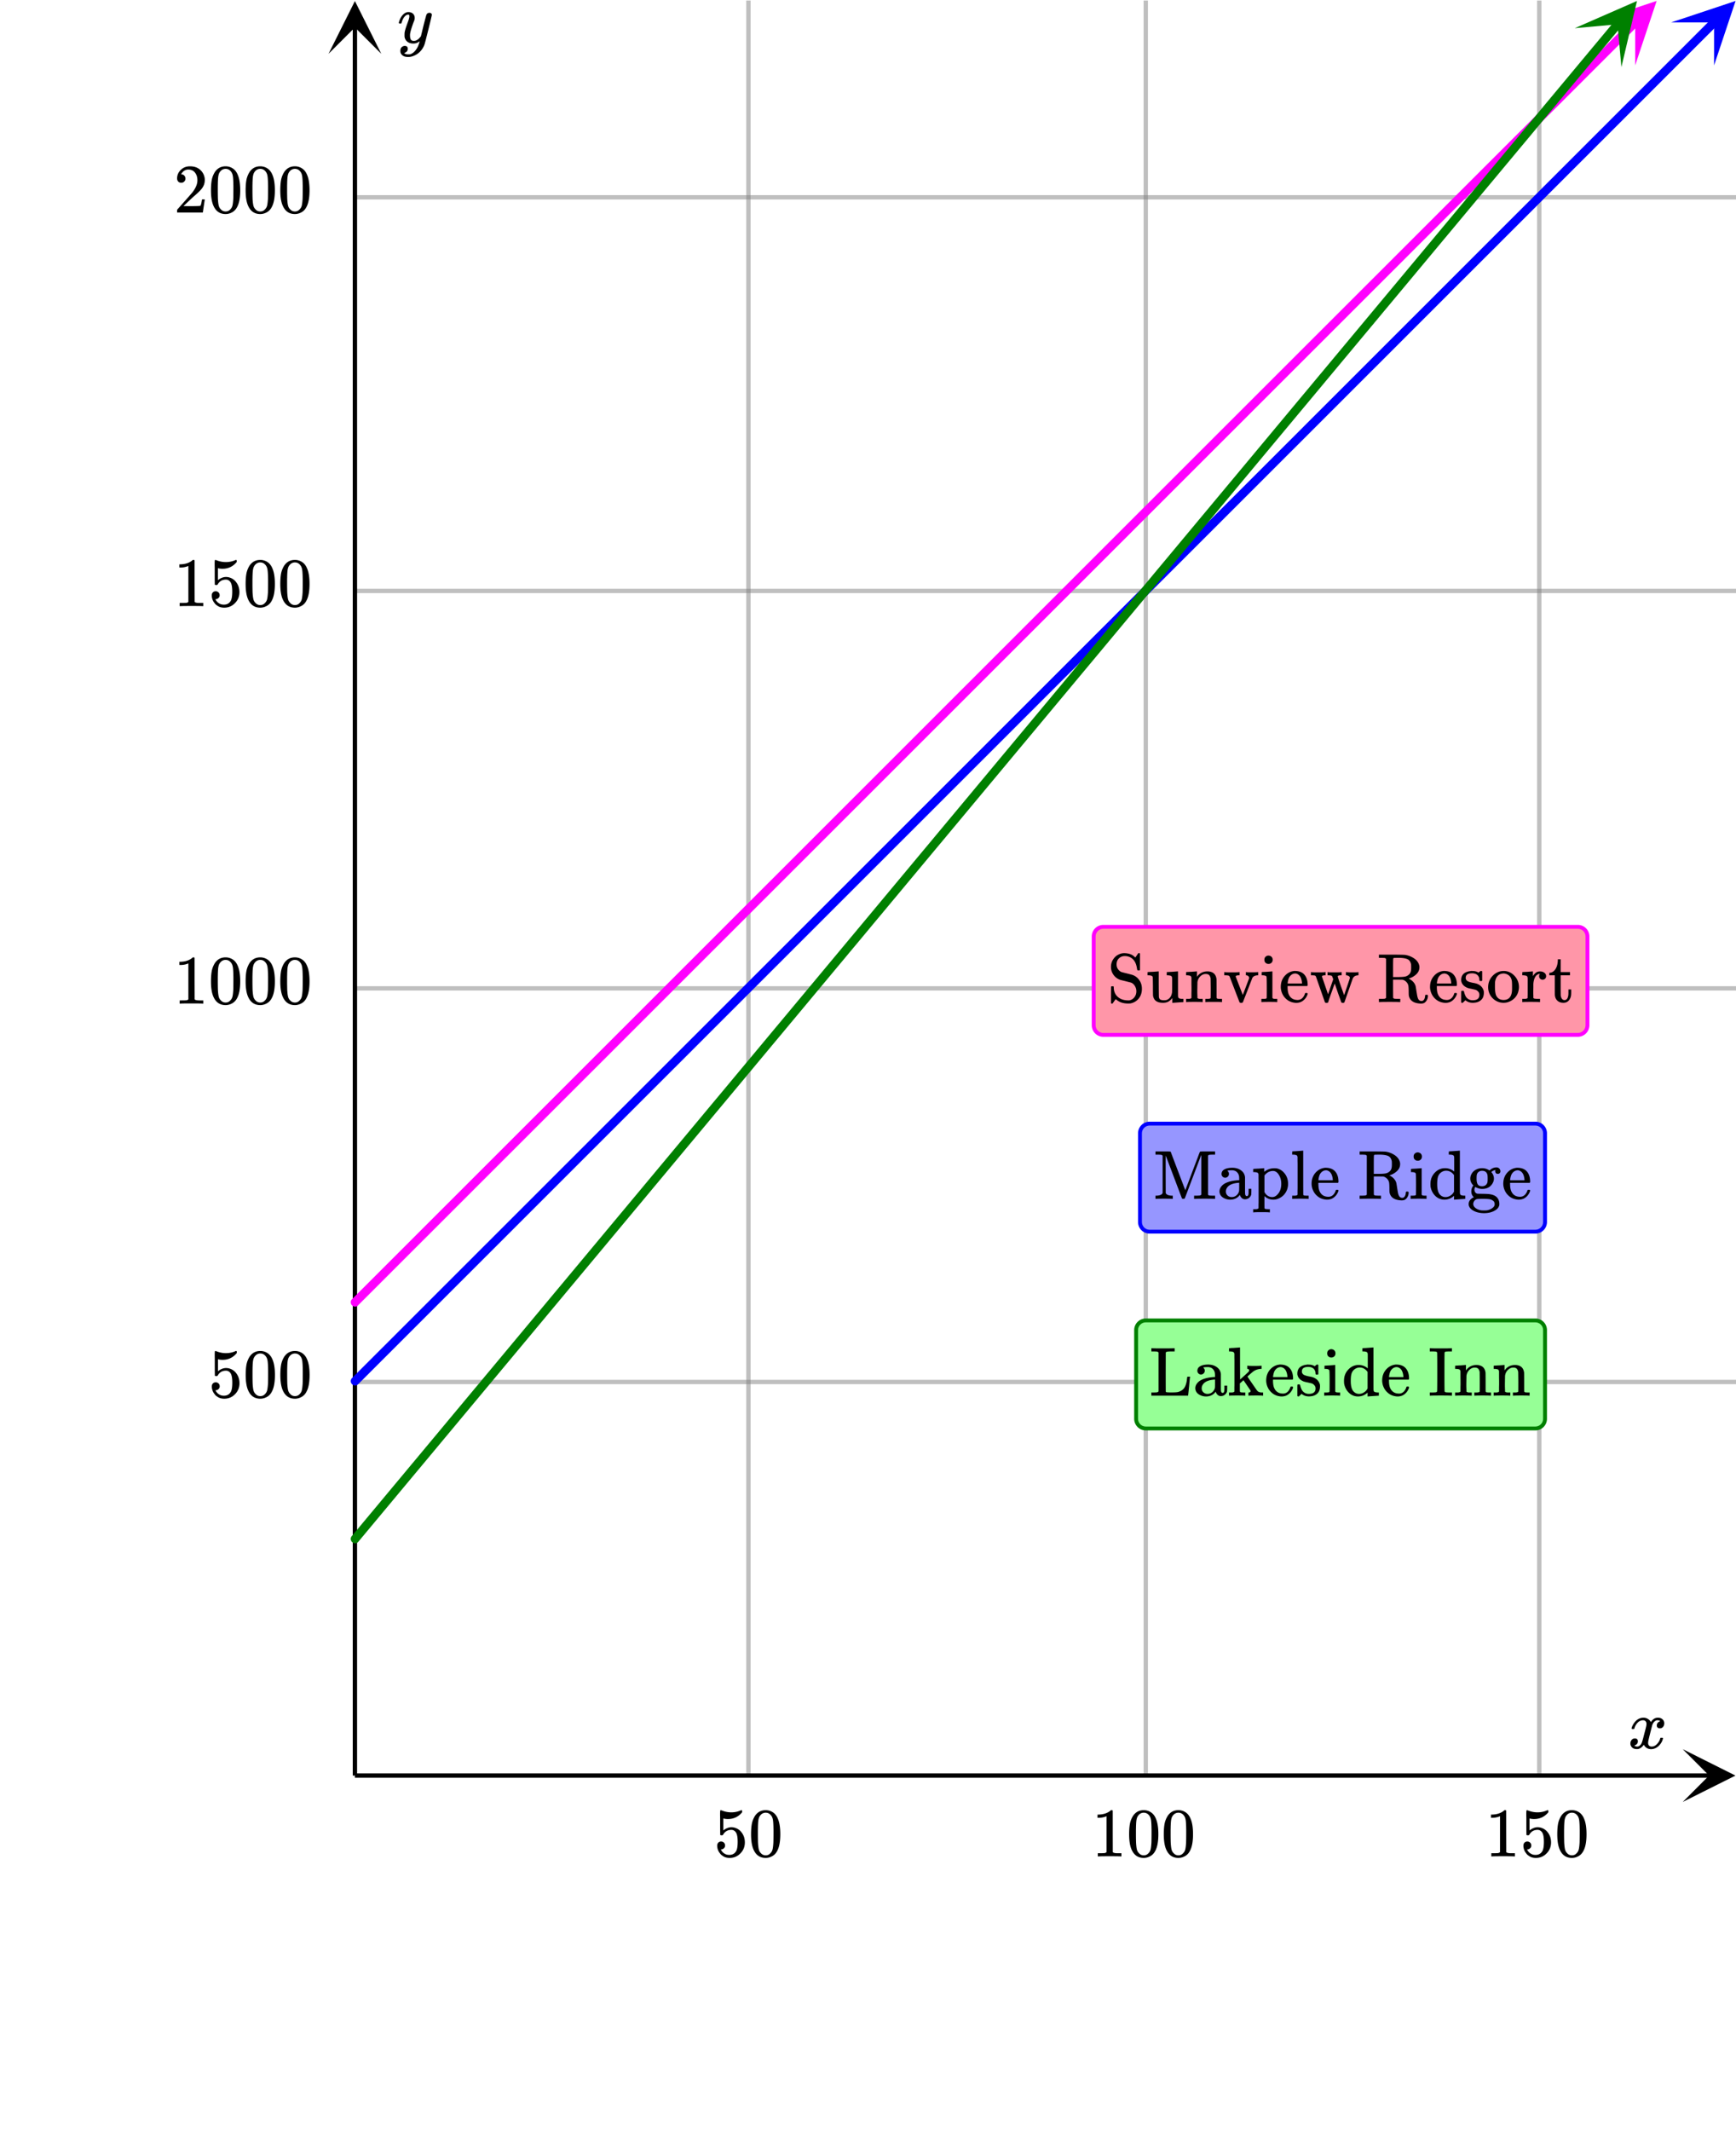 <svg xmlns="http://www.w3.org/2000/svg" width="450" height="552.266" viewBox="0 0 450 552"><defs><clipPath id="a"><path d="M436.195 453.164H450V467h-13.805zm0 0"/></clipPath><clipPath id="b"><path d="M85.164 0H99v13.805H85.164zm0 0"/></clipPath><clipPath id="c"><path d="M433 0h17v17h-17zm0 0"/></clipPath><clipPath id="d"><path d="M433.184 5.676l25.062-25.055 25.055 25.067-25.067 25.05zm0 0"/></clipPath><clipPath id="e"><path d="M412 0h18v17h-18zm0 0"/></clipPath><clipPath id="f"><path d="M412.73 5.676l25.063-25.055 25.05 25.067-25.062 25.05zm0 0"/></clipPath><clipPath id="g"><path d="M408 0h17v18h-17zm0 0"/></clipPath><clipPath id="h"><path d="M408.2 7.172l22.69-27.219 27.22 22.695-22.692 27.22zm0 0"/></clipPath></defs><path fill="#fff" d="M0 0h450v552H0z"/><path d="M193.438 460V0h1.125v460zm0 0M296.438 460V0h1.125v460zm0 0M398.438 460V0h1.125v460zm0 0" fill="gray" fill-opacity=".502"/><path d="M92 357.438h358v1.125H92zm0 0M92 255.438h358v1.125H92zm0 0M92 152.438h358v1.125H92zm0 0M92 50.438h358v1.124H92zm0 0" fill="gray" fill-opacity=".502"/><path d="M92 459.438h351.164v1.125H92zm0 0"/><g clip-path="url(#a)"><path d="M436.195 453.164L449.863 460l-13.668 6.836 6.832-6.836zm0 0"/></g><path d="M91.438 460V6.836h1.124V460zm0 0"/><g clip-path="url(#b)"><path d="M85.164 13.805L92 .137l6.836 13.668L92 6.973zm0 0"/></g><path d="M91.25 356.98l2.363-2.363 2.367-2.363.797.797-.797-.797 2.364-2.363 2.367-2.364 2.363-2.363.797.793-.797-.793 2.367-2.363 2.364-2.367 2.367-2.364.793.797-.793-.797 2.363-2.363.797.797-.797-.797 2.363-2.363 2.368-2.364 2.363-2.363.797.793-.797-.793 2.367-2.363 2.363-2.367 2.368-2.364 2.363-2.363.797.797-.797-.797 2.367-2.363 4.727-4.727.796.793-.796-.793 2.367-2.363 2.363-2.367 2.367-2.363 2.364-2.364.796.797-.796-.797 2.367-2.363 2.363-2.363 2.367-2.364.793.793-.793-.793 2.363-2.363 2.364-2.367 2.367-2.363 2.363-2.364.797.797-.797-.797 2.367-2.363 2.364-2.363.797.797-.797-.797 2.367-2.363.793.793-.793-.793 9.457-9.457.797.796-.797-.796 2.367-2.364 2.363-2.363 2.368-2.363.793.793-.793-.793 7.093-7.094.797.797-.797-.797 2.364-2.363 2.367-2.364.797.797-.797-.797 2.363-2.363 2.367-2.363 2.364-2.363.796.792-.796-.792 4.73-4.73.797.796-.797-.797 2.367-2.363 2.363-2.363.797.796-.797-.797 2.364-2.363 2.367-2.363 2.363-2.363.797.793-.797-.793 4.73-4.73.798.796-.797-.797 2.367-2.363 2.363-2.363.797.797-.797-.797 2.367-2.364 4.727-4.726.797.793-.797-.793 4.73-4.73.797.796-.797-.797 2.368-2.363 2.363-2.363 2.367-2.364.793.797-.793-.797 2.363-2.363 2.368-2.363.792.793-.792-.793 2.363-2.367 2.363-2.364.797.797-.797-.797 2.367-2.363.793.797-.793-.797 2.364-2.363 2.367-2.363.793.796-.793-.796 2.363-2.364 2.367-2.363.793.793-.793-.793 2.363-2.367 2.368-2.363.793.796-.793-.796 4.726-4.727 2.367-2.363.793.797-.793-.797 2.364-2.364 2.367-2.363.793.793-.793-.793 2.363-2.367 2.367-2.363.793.797-.793-.797 4.727-4.727 2.367-2.363.797.797-.797-.797 2.363-2.363 2.368-2.364.793.793-.793-.793 2.363-2.367 2.367-2.363.793.797-.793-.797 2.363-2.363 2.368-2.364.792.797-.793-.797 4.727-4.726 2.367-2.364.793.793-.793-.793 2.364-2.367 2.367-2.363.793.797-.793-.797 2.363-2.363 2.367-2.364.793.797-.793-.797 2.363-2.363 2.368-2.363.793.793-.793-.793 2.363-2.363 2.363-2.368 2.367-2.363.793.797-.793-.797 2.364-2.363 2.367-2.364.793.797-.793-.796 2.363-2.364 2.367-2.363.793.793-.793-.793 4.73-4.73.794.796-.793-.797 4.726-4.726 2.368-2.363.793.796-.793-.796 2.363-2.364 2.367-2.363.793.793-.793-.793 4.73-4.73.793.796-.793-.796 2.364-2.364 2.367-2.363.793.797-.793-.797 4.727-4.727 2.367-2.363.793.793-.793-.793 4.73-4.73.793.797-.793-.797 2.363-2.364 2.368-2.363.793.797-.793-.797 4.726-4.726.797.796-.797-.796 2.367-2.364 4.73-4.73.794.797-.793-.797 2.363-2.363 2.367-2.364.793.797-.793-.797 2.364-2.363 2.367-2.363.793.797-.793-.797 4.726-4.727.797.793-.797-.793 4.73-4.73 2.368-2.364.793.797-.793-.797 2.363-2.363 2.368-2.363.792.797-.793-.797 2.364-2.363 2.367-2.364.793.793-.793-.793 2.363-2.367 2.364-2.363 2.367-2.363a1.125 1.125 0 1 1 1.59 1.594l-2.364 2.363-.797-.797.797.797-2.367 2.363-.793-.797.793.797-2.363 2.363-2.367 2.363-.793-.796.793.796-2.364 2.364-2.367 2.363-.793-.793.793.793-2.363 2.367-2.363 2.363-2.368 2.364-.796-.797.796.797L421.578 30l-2.367 2.363-.793-.797.793.797-2.363 2.364-2.368 2.363-.793-.793.793.793-2.363 2.367-2.367 2.363-.793-.797.793.797-4.727 4.727-2.367 2.363-.793-.797.793.797-2.363 2.363-2.367 2.364-.793-.793.793.793-2.363 2.367-2.368 2.363-.793-.797.793.797-2.363 2.363-2.367 2.364-.793-.797.793.797-4.727 4.726-.797-.793.797.793-2.367 2.364-.793-.793.793.793-2.363 2.367-2.367 2.363-.793-.797.793.797-2.364 2.363-2.367 2.364-.793-.797.793.797-2.363 2.363-2.367 2.363-.793-.793.793.793-2.364 2.363-2.363 2.368-2.367 2.363-.793-.797.793.797-2.363 2.363-2.368 2.364-.793-.797.793.796-2.363 2.364-2.367 2.363-.793-.793.793.793-2.363 2.363-2.364 2.368-.796-.797.796.797-2.367 2.363-2.363 2.363-2.367 2.363-.793-.796.793.796-2.363 2.364-2.368 2.363-.793-.793.793.793-4.73 4.73-.793-.796.793.796-4.727 4.727-.797-.797.797.797-2.367 2.363-2.363 2.364-.797-.797.797.797-2.367 2.363-.793-.793.793.793-4.73 4.73-.794-.797.793.797-2.363 2.364-2.367 2.363-.793-.797.793.797-4.727 4.726-.797-.796.797.796-2.367 2.364-2.363 2.363-.797-.793.797.793-2.368 2.367-.793-.797.793.797-2.363 2.363-2.367 2.364-.793-.797.793.797-2.363 2.363-2.367 2.363-.793-.797.793.797-4.727 4.727-.797-.793.797.793-2.367 2.367-.793-.797.793.797-2.363 2.363-2.368 2.364-.793-.797.793.797-2.363 2.363-2.367 2.363-.793-.797.793.797-2.363 2.363-2.368 2.364-.793-.793.793.793-2.363 2.367-2.363 2.363-2.367 2.363-.793-.796.793.796-2.364 2.364-2.367 2.363-.793-.797.793.797-2.363 2.363-2.367 2.364-.793-.793.793.793-2.364 2.367-2.363 2.363-2.367 2.363-.797-.797.797.797-2.363 2.364-2.368 2.363-.792-.797.792.797-2.363 2.363-2.367 2.363-2.363 2.368-.797-.797.797.797-2.367 2.363-2.364 2.363-.797-.797.797.797-2.363 2.363-2.367 2.364-.797-.797.797.797-2.363 2.363-2.368 2.363-2.363 2.368-.797-.797.797.797-2.367 2.363-2.363 2.363-.797-.797.797.797-2.368 2.363-2.363 2.364-.797-.797.797.797-2.363 2.363-2.367 2.363-2.364 2.367-.797-.796.797.796-2.367 2.364-2.363 2.363-2.367 2.363-.793-.797.793.797-2.364 2.364-2.367 2.363-.793-.793.793.793-2.363 2.363-.797-.793.797.793-2.363 2.367-2.368 2.364-2.363 2.363-2.367 2.363-.793-.797.793.797-2.363 2.363-2.367 2.364-2.364 2.363-.797-.793.797.793-7.094 7.094-2.367 2.363-.793-.797.793.797-2.363 2.363-2.367 2.364-2.363 2.363-.797-.793.797.793-4.73 4.73-.798-.797.797.797-2.363 2.364-2.367 2.363-.797-.797.797.797-2.364 2.363-2.367 2.363-2.363 2.364-.797-.793.797.793-4.73 4.73-.797-.797.796.797-2.367 2.363-2.363 2.364-.797-.797.797.797-2.363 2.363-2.368 2.363-.796-.793.796.793-2.363 2.364-.797-.793.797.793-4.73 4.73-2.367 2.363-.793-.797.793.797-2.364 2.364-.797-.797.797.797-2.367 2.363-4.727 4.726-.796-.793.796.793-4.73 4.73-2.367 2.364a1.127 1.127 0 0 1-1.59 0 1.128 1.128 0 0 1 0-1.594zm0 0" fill="#00f"/><g clip-path="url(#c)"><g clip-path="url(#d)" clip-rule="evenodd"><path d="M433.184 5.676L449.89.109l-5.575 16.703.004-11.136zm0 0" fill="#00f"/></g></g><path d="M91.25 336.54l2.227-2.228.796.793-.796-.793 2.23-2.226 4.453-4.453 2.23-2.227 4.454-4.453.797.793-.797-.793 2.226-2.23 2.23-2.227 4.454-4.453 2.23-2.227.793.797-.793-.797 2.227-2.226.797.797-.797-.797 2.227-2.227 2.23-2.226 4.453-4.453.797.796-.797-.796 2.227-2.227 2.23-2.227.793.797-.793-.797 2.227-2.226.797.797-.797-.797 2.226-2.227 2.23-2.226 4.454-4.453.797.797-.797-.797 2.23-2.227 2.227-2.226.793.796-.793-.796 4.453-4.454 2.23-2.226.793.797-.793-.797 4.454-4.453.796.797-.796-.797 2.23-2.227 2.227-2.226.793.796-.793-.796 4.453-4.454 2.23-2.226.793.797-.793-.797 2.227-2.227.797.797-.797-.797 2.226-2.226 2.23-2.227.794.797-.793-.797 4.453-4.453.797.797-.797-.797 2.23-2.226 2.227-2.227.793.797-.793-.797 2.227-2.227.796.797-.796-.797 2.226-2.226 2.23-2.227.794.797-.793-.797 2.226-2.226.797.797-.797-.797 2.227-2.227.797.797-.797-.797 2.23-2.226 2.227-2.227.797.793-.797-.793 2.226-2.227.797.793-.797-.793 2.23-2.226 2.227-2.227.793.793-.793-.793 4.453-4.453 2.23-2.226.794.793-.793-.793 2.226-2.227.797.793-.797-.793 2.227-2.226.797.792-.797-.792 2.23-2.227 2.227-2.227.797.793-.797-.793 2.227-2.226.797.793-.797-.793 2.23-2.227 2.227-2.226.793.793-.793-.793 4.453-4.453.797.793-.797-.793 2.23-2.227.793.793-.793-.793 2.227-2.227 2.226-2.23.797.797-.797-.797 2.23-2.227.794.797-.793-.797 2.226-2.226.797.797-.797-.797 2.227-2.227 2.23-2.226 2.227-2.227.793.797-.793-.797 2.227-2.226.796.797-.796-.797 2.226-2.227 2.23-2.226.794.796-.793-.797 4.453-4.453 2.23-2.226.793.797-.793-.797 4.453-4.453 2.23-2.227.794.797-.793-.797 4.453-4.453.797.797-.797-.797 2.226-2.227.797.797-.797-.797 2.23-2.226 4.454-4.453 2.23-2.227.793.797-.792-.797 6.68-6.68.796.797-.797-.797 2.23-2.226 2.227-2.227.797.797-.797-.797 2.227-2.226 2.23-2.227.793.797-.793-.797 4.453-4.453.797.797-.797-.797 2.23-2.226.794.796-.793-.796 4.453-4.454.797.797-.797-.797 2.227-2.226 2.23-2.227.793.797-.793-.797 2.227-2.226.796.797-.796-.797 2.226-2.227 2.23-2.226 4.454-4.454.797.797-.797-.796 2.23-2.227.793.793-.793-.793 6.68-6.68 2.23-2.226.793.793-.793-.793 4.454-4.453.796.793-.796-.793 2.23-2.227 4.453-4.453.797.793-.797-.793 2.23-2.227 2.227-2.226.793.793-.793-.793 4.453-4.453 2.23-2.227.794.793-.793-.793 4.453-4.453 2.23-2.227 2.227-2.23 2.226-2.227.797.797-.797-.797 2.23-2.226 4.454-4.453.797.797-.797-.797 2.227-2.227 2.23-2.226.793.796-.793-.796 4.453-4.454.797.797-.797-.797 2.23-2.226 2.227-2.227.797.797-.797-.797 2.227-2.226.797.797-.797-.797 2.23-2.227 2.227-2.226.793.796-.793-.796 4.453-4.454.797.797-.797-.797 2.23-2.226 2.227-2.227.797.797-.797-.797 2.227-2.226 2.23-2.227 2.227-2.226.796.797-.796-.797 2.226-2.227 2.23-2.226a1.127 1.127 0 0 1 1.59 0 1.132 1.132 0 0 1 0 1.593l-2.23 2.227-.793-.797.793.797-4.453 4.453-.797-.797.797.797-2.227 2.227-.797-.797.797.797-2.23 2.226-2.227 2.227-.797-.797.797.797-2.226 2.226-2.23 2.227-.794-.797.793.797-4.453 4.453-.797-.797.797.797-2.23 2.226-4.454 4.454-.796-.797.796.797-2.226 2.226-2.23 2.227-4.454 4.453-.797-.797.797.797-2.23 2.226-4.453 4.454-2.23 2.226-2.227 2.227-.793-.797.793.797-4.453 4.453-2.23 2.226-.794-.797.793.797-4.453 4.453-.797-.796.797.796-2.23 2.227-4.454 4.453-.796-.797.796.797-2.23 2.227-2.227 2.226-.793-.797.793.797-2.226 2.227-.797-.797.797.797-2.227 2.226-2.23 2.227-.793-.797.793.797-4.453 4.453-.797-.797.797.797-2.23 2.227-.794-.797.793.797-4.453 4.453-2.23 2.226-2.227 2.227-.793-.793.793.793-2.227 2.226-.796-.793.796.793-2.226 2.227-2.23 2.227-4.454 4.453-.797-.793.797.793-2.23 2.226-2.227 2.227-.797-.793.797.793-2.226 2.226-2.23 2.227-2.227 2.227-.793-.793.793.793-4.453 4.453-.797-.793.797.793-2.23 2.226-2.227 2.227-.797-.793.797.793-2.227 2.226-2.23 2.227-2.227 2.23-.797-.797.797.797-2.227 2.227-2.23 2.226-.793-.796.793.797-4.453 4.453-.797-.797.797.797-2.227 2.226-2.23 2.227-2.227 2.226-.797-.797.797.797-2.226 2.227-2.23 2.226-2.227 2.227-.793-.797.793.797-4.454 4.453-.796-.797.796.797-2.23 2.227-.793-.797.793.797-4.453 4.453-2.23 2.226-.794-.797.793.797-4.453 4.453-.797-.796.797.797-2.23 2.226-2.227 2.227-.793-.797.793.797-2.226 2.226-.797-.797.797.797-2.227 2.227-2.23 2.226-.793-.797.793.797-4.453 4.453-2.23 2.227-.794-.797.793.797-4.453 4.453-.797-.797.797.797-2.23 2.227-.793-.797.792.797-2.226 2.226-.793-.797.793.797-4.453 4.453-.797-.797.797.797-2.23 2.227-.794-.797.793.797-4.453 4.453-.797-.797.797.797-2.23 2.227-.793-.797.793.797-4.453 4.453-.797-.797.797.797-2.23 2.226-.794-.797.793.797-2.226 2.227-.793-.797.793.797-4.454 4.453-.796-.793.796.793-2.23 2.227-.793-.793.793.793-4.453 4.453-.797-.793.797.793-2.23 2.226-4.454 4.453-.797-.793.797.793-2.23 2.227-2.227 2.226-.793-.792.793.792-4.453 4.454-.797-.793.797.793-2.23 2.226-4.453 4.453-.797-.793.797.793-2.231 2.227-.793-.793.793.793-8.91 8.91-.793-.797.793.797-4.453 4.453-.797-.797.797.797-2.23 2.227-.794-.797.793.797-4.453 4.453-.797-.797.797.797-2.23 2.226-2.227 2.227-.797-.797.797.797-4.453 4.453-.797-.797.797.797-2.23 2.227-4.454 4.453-.796-.797.796.797-2.23 2.226-4.453 4.453-2.23 2.227-.794-.797.793.797-6.68 6.68-2.23 2.226-4.453 4.453-.797-.796.797.796-2.23 2.227-4.454 4.453-2.23 2.227-4.453 4.453-.797-.797.797.797-2.227 2.226-2.23 2.227a1.123 1.123 0 1 1-1.59-1.59zm0 0" fill="#f0f"/><g clip-path="url(#e)"><g clip-path="url(#f)" clip-rule="evenodd"><path d="M412.73 5.676L429.434.109l-5.57 16.703.003-11.136zm0 0" fill="#f0f"/></g></g><path d="M91.18 397.945l2.199-2.632.863.718-.863-.719 2.195-2.636 2.2-2.633 2.195-2.637 2.199-2.636.863.722-.863-.722 2.195-2.633 2.196-2.637 2.199-2.633 2.195-2.637 2.2-2.632.863.718-.864-.718 4.391-5.274 2.2-2.633 2.195-2.636.863.722-.864-.722 2.2-2.633 2.195-2.637.863.723-.863-.723 2.2-2.633 2.195-2.636.863.718-.863-.718 2.195-2.637 2.2-2.633 2.194-2.637 2.2-2.632.863.718-.863-.718 2.195-2.637 2.195-2.633 2.2-2.637 2.195-2.636.867.722-.867-.722 2.199-2.633 2.195-2.637 2.2-2.633 2.195-2.636.863.722-.863-.722 2.195-2.633 2.2-2.637 2.195-2.637 2.199-2.633 2.195-2.636.863.722-.863-.722 2.196-2.633 2.199-2.637 2.195-2.633 2.2-2.636.863.718-.864-.718 2.196-2.633 2.199-2.637 2.195-2.637 2.195-2.632.868.718-.868-.718 2.2-2.637 2.195-2.633 2.2-2.637 2.195-2.632.863.718-.863-.718 2.199-2.637 2.195-2.637 2.195-2.633 2.2-2.636.863.722-.863-.722 2.195-2.633 2.2-2.637 2.194-2.633 2.196-2.636 2.199-2.637.863.722-.863-.722 2.195-2.633 2.2-2.637 2.195-2.633.863.72-.863-.72 2.199-2.636 2.195-2.633.864.719-.864-.72 2.196-2.636 2.199-2.637.863.723-.863-.722 2.195-2.633 2.2-2.637.863.723-.864-.723 2.196-2.633 2.195-2.637.867.723-.867-.723 2.2-2.632 2.195-2.637.863.719-.863-.72 2.199-2.636 2.195-2.633.863.72-.863-.72 2.2-2.636 2.195-2.633.863.719-.863-.72 2.195-2.636 2.2-2.633 2.194-2.636.864.718-.864-.718 2.2-2.637 2.195-2.633.863.719-.863-.719 2.195-2.637 2.2-2.632.863.718-.863-.718 2.195-2.637 2.199-2.633.863.719-.863-.719 2.195-2.637 2.2-2.636.863.722-.863-.722 2.195-2.633 2.195-2.637.867.723-.867-.723 2.2-2.633 2.195-2.637.863.723-.863-.722 2.199-2.633 2.195-2.637.864.723-.864-.723 2.196-2.633.867.719-.867-.719 2.199-2.637 2.195-2.636.867.722-.867-.722 2.2-2.633 2.195-2.637.863.723-.863-.723 2.199-2.633 2.195-2.636.863.722-.863-.722 2.195-2.633 2.2-2.637.863.719-.863-.719 2.195-2.637 2.2-2.632.863.718-.864-.718 2.196-2.637 2.199-2.633.863.719-.867-.719 2.2-2.637 2.194-2.632.868.718-.868-.718 2.2-2.637 2.195-2.637.863.723-.863-.723 2.2-2.633 2.194-2.636.864.722-.864-.722 2.196-2.633 2.199-2.637.863.723-.863-.723 2.195-2.633 2.2-2.636.863.718-.863-.719 2.195-2.636 2.199-2.633.863.719-.863-.719 2.195-2.637 2.196-2.633.867.72-.867-.72 2.199-2.636 2.195-2.633 2.2-2.637.863.719-.864-.719 2.196-2.637 2.195-2.632.867.718-.867-.718 2.2-2.637 2.195-2.633.863.719-.863-.719 2.199-2.637 2.195-2.632.863.718-.863-.718 2.2-2.637 2.195-2.637.863.723-.863-.723 2.195-2.633 2.2-2.636.862.722-.863-.722 2.195-2.633 2.2-2.637.863.723-.863-.723 2.195-2.633 2.195-2.636.868.718-.868-.718 2.2-2.633v-.004.004l2.195-2.637.863.719-.863-.719 2.2-2.637 2.194-2.633.864.72-.864-.72 2.2-2.636 2.195-2.633.863.719-.863-.719 2.195-2.637 2.2-2.633.863.72-.864-.72 2.196-2.636 2.199-2.637.863.723-.863-.723 2.195-2.633 2.196-2.637.867.723-.867-.723 2.199-2.632 2.195-2.637 2.2-2.633a1.119 1.119 0 0 1 1.581-.144c.48.398.543 1.105.145 1.582l-2.195 2.636-.864-.718.864.718-2.2 2.637-.863-.723.863.723-2.195 2.633-2.2 2.637-.862-.723.863.723-2.195 2.632-2.196 2.637-.867-.723.867.723-2.199 2.633-2.195 2.637-.864-.72.864.72-2.2 2.636-2.195 2.633-.863-.719.863.72-2.195 2.636-2.2 2.633-.863-.719.864.719-2.196 2.636-2.199 2.633-.863-.718.863.718-2.195 2.637-2.2 2.633-.863-.719.864.719-4.391 5.273-.867-.722.867.722-2.2 2.633-2.195 2.637-.863-.723.863.723-2.199 2.633-2.195 2.636-.863-.722.863.722-2.195 2.633-2.2 2.637-.863-.719.863.719-2.195 2.637-2.2 2.632-.862-.718.863.718-2.195 2.637-2.2 2.633-.863-.719.863.719-2.195 2.637-2.195 2.632-.868-.718.868.718-2.2 2.637-.863-.719.863.72-2.195 2.636-2.2 2.633-.862-.72.863.72-2.195 2.636-2.2 2.633-.863-.719.867.72-2.199 2.636-2.195 2.633-.867-.719.867.719-2.2 2.636-2.195 2.637-.863-.722.863.722-2.199 2.633-2.195 2.637-.864-.723.864.723-2.196 2.632-2.199 2.637-.863-.722.863.722-2.195 2.633-2.2 2.637-.863-.719.864.719-2.196 2.636-2.199 2.633-.863-.718.863.718-2.195 2.637-2.196 2.633-.867-.719.867.719-2.199 2.637-2.195 2.632-.863-.718.863.718-2.2 2.637-2.195 2.637-.863-.723.863.723-2.195 2.633-2.2 2.636-.862-.722.863.722-2.195 2.633-2.2 2.637-.863-.723.863.723-2.195 2.633-2.2 2.636-2.195 2.637-.863-.723.863.72-2.195 2.636-2.199 2.637-.863-.723.863.723-2.195 2.632-2.2 2.637-.863-.722.863.722-2.195 2.633-2.195 2.637-.867-.723.867.723-2.2 2.632-2.195 2.637-.867-.719.867.72-2.199 2.636-2.195 2.633-.864-.719.864.719-2.2 2.636-2.195 2.633-.863-.718.863.718-2.195 2.637-2.2 2.633-.863-.719.864.719-2.196 2.637-.863-.72.863.72-2.199 2.636-2.195 2.633-.863-.719.863.72-2.195 2.636-2.2 2.633-.863-.72.863.72-2.195 2.636-2.2 2.633-.863-.719.864.72-2.196 2.636-2.199 2.637-.863-.723.863.723-2.195 2.632-2.195 2.637-.868-.723.868.723-2.2 2.633-2.195 2.637-.863-.723.863.723-2.2 2.632-2.194 2.637-.864-.719.864.72-2.196 2.636-2.199 2.633-.863-.72.863.72-2.195 2.636-2.2 2.633-2.195 2.637-2.199 2.633-.863-.719.863.719-4.39 5.273-2.2 2.633-2.195 2.637-.863-.723.863.723-2.2 2.633-2.195 2.636-2.199 2.633-2.195 2.637-.864-.719.864.719-2.196 2.637-2.199 2.632-2.195 2.637-2.2 2.633-.863-.719.864.719-2.196 2.637-2.195 2.632-2.2 2.637-2.194 2.633-.864-.719.864.719-2.2 2.637-2.195 2.636-2.2 2.633-2.195 2.637-.863-.723.863.723-2.195 2.633-2.2 2.636-2.194 2.633-2.2 2.637-2.195 2.637-.863-.723.863.723-2.195 2.632-2.2 2.637-2.195 2.633-2.199 2.637-.863-.723.863.723-2.195 2.633-2.2 2.636-2.195 2.637-2.195 2.633-.867-.719.867.719-2.2 2.637-2.195 2.632-2.199 2.637-2.195 2.633-.863-.719.863.719-2.196 2.637-2.199 2.636-2.195 2.633-2.2 2.637-.863-.723.864.723-2.196 2.633-2.199 2.636-2.195 2.633-2.195 2.637-.868-.719.868.719-2.2 2.637-2.195 2.632-2.2 2.637-2.194 2.633-2.196 2.637-.867-.723.867.723-2.199 2.632-2.195 2.637-2.2 2.637-2.195 2.633a1.127 1.127 0 0 1-1.586.144 1.13 1.13 0 0 1-.144-1.586zm0 0" fill="green"/><g clip-path="url(#g)"><g clip-path="url(#h)" clip-rule="evenodd"><path d="M408.2 7.172l16.132-7.05-4.035 17.136-1.008-11.09zm0 0" fill="green"/></g></g><path d="M423.047 447.95c-.074-.071-.11-.141-.11-.204.051-.32.239-.738.563-1.25.563-.844 1.27-1.332 2.125-1.469.168-.02.293-.03.375-.03.418 0 .8.108 1.156.32.356.214.61.484.766.804.156-.195.254-.32.297-.375.437-.5.949-.75 1.531-.75.488 0 .887.14 1.195.422.309.281.461.625.461 1.031 0 .375-.105.688-.32.938-.215.25-.492.375-.836.375-.23 0-.418-.063-.563-.196a.67.67 0 0 1-.218-.523c0-.55.3-.93.906-1.14 0-.008-.066-.051-.203-.126-.113-.07-.285-.109-.516-.109a.936.936 0 0 0-.344.047c-.457.187-.796.586-1.015 1.187-.031.094-.203.766-.516 2.008-.312 1.246-.48 1.945-.5 2.102-.043.18-.062.355-.062.531 0 .293.082.523.25.687.168.168.39.25.672.25.5 0 .957-.21 1.367-.64.41-.426.691-.895.836-1.406.031-.125.066-.196.101-.211.035-.016.133-.024.29-.024.23 0 .343.047.343.14 0 .013-.015.079-.047.204-.199.742-.613 1.387-1.25 1.937-.562.45-1.156.672-1.781.672-.844 0-1.48-.379-1.906-1.14-.356.543-.801.902-1.344 1.078a1.76 1.76 0 0 1-.469.047c-.687 0-1.176-.25-1.469-.75a1.313 1.313 0 0 1-.187-.719c0-.352.11-.656.328-.914a1.05 1.05 0 0 1 .828-.383c.52 0 .781.258.781.766 0 .437-.214.761-.64.968-.02.012-.05.024-.086.04a1.046 1.046 0 0 0-.094.046c-.027.016-.043.024-.055.024l-.046.015c0 .032.09.086.265.157.145.062.301.093.469.093.438 0 .813-.27 1.125-.812.125-.219.355-1 .688-2.344.074-.27.152-.574.242-.914.09-.336.152-.594.195-.773.043-.176.066-.285.078-.328a4.13 4.13 0 0 0 .094-.704c0-.28-.078-.507-.235-.68-.156-.171-.375-.257-.656-.257-.543 0-1.011.21-1.406.625a3.487 3.487 0 0 0-.828 1.437c-.02.106-.047.168-.078.188-.031.023-.13.031-.297.031zm0 0M186.922 477.09c-.297 0-.547.11-.734.297-.188.187-.282.453-.282.797v.171a.647.647 0 0 1 .016.157c.094.64.312 1.172.687 1.61.157.25.36.452.594.593.516.422 1.156.625 1.922.625 1.11 0 2.047-.39 2.813-1.188.765-.78 1.14-1.734 1.14-2.828 0-.937-.25-1.765-.766-2.484-.5-.703-1.156-1.156-1.968-1.36a3.154 3.154 0 0 0-.735-.093c-.718 0-1.422.281-2.109.828v-3.094l.188.031c.296.078.625.11 1 .11 1.484 0 2.718-.578 3.687-1.75v-.235c0-.218-.047-.312-.14-.312a.525.525 0 0 0-.235.062c-.781.344-1.594.5-2.438.5a6.405 6.405 0 0 1-2.406-.468l-.312-.094c-.031 0-.063 0-.078.031-.078 0-.11.328-.11 1 0 .14 0 .453.016.938v1.28c0 2.048.016 3.11.031 3.157.031.063.14.11.344.11.14 0 .219-.016.266-.032.046-.015.093-.062.14-.156.469-.813 1.188-1.219 2.125-1.219.453 0 .828.188 1.14.594.329.437.5 1.266.5 2.5 0 1.094-.124 1.86-.343 2.312-.375.72-.984 1.079-1.844 1.079-.5 0-.937-.125-1.312-.391a2.317 2.317 0 0 1-.828-.953l-.047-.078h.125c.25 0 .469-.11.672-.297a.924.924 0 0 0 .312-.703c0-.297-.094-.547-.297-.75a1.04 1.04 0 0 0-.734-.297zm0 0M195.719 470.418a6.062 6.062 0 0 0-.813 2c-.14.734-.219 1.656-.219 2.766 0 1.859.25 3.28.766 4.265.64 1.266 1.656 1.89 3.031 1.89.516 0 1.032-.124 1.532-.374.656-.313 1.14-.813 1.484-1.516.516-.984.766-2.406.766-4.265 0-1.735-.22-3.11-.672-4.094a3.638 3.638 0 0 0-.828-1.235 3.316 3.316 0 0 0-2.297-.89c-1.172 0-2.078.484-2.75 1.453zm4.047-.219c.265.281.437.61.53 1.016.11.39.157 1.078.188 2.047 0 .078 0 .312.016.703v.984c0 1.156-.016 1.953-.031 2.422-.047.828-.125 1.438-.219 1.797a2.016 2.016 0 0 1-.547.953c-.312.36-.719.547-1.219.547-.5 0-.922-.188-1.234-.547a2.016 2.016 0 0 1-.547-.953c-.094-.36-.172-.969-.219-1.797a76.225 76.225 0 0 1-.03-2.422v-.984c.015-.39.015-.625.015-.703.031-.969.078-1.657.187-2.047.094-.406.266-.735.531-1.016a1.7 1.7 0 0 1 1.297-.578c.5 0 .938.188 1.282.578zm0 0M290.484 480.95h.204v-.829h-1.063c-.594 0-.984-.094-1.172-.266l-.015-5.406v-5.39a.496.496 0 0 0-.313-.094c-.11 0-.188.015-.203.047a2.646 2.646 0 0 1-.563.422c-.671.406-1.515.64-2.515.671h-.344v.829h.344c.672 0 1.297-.125 1.844-.344a.653.653 0 0 1 .14-.047v9.312c-.187.125-.328.204-.422.22-.203.03-.656.046-1.36.046h-.468v.828h.219c.203-.031 1.156-.047 2.828-.047 1.703 0 2.656.016 2.86.047zm0 0M293.719 470.418a6.062 6.062 0 0 0-.813 2c-.14.734-.219 1.656-.219 2.766 0 1.859.25 3.28.766 4.265.64 1.266 1.656 1.89 3.031 1.89.516 0 1.032-.124 1.532-.374.656-.313 1.14-.813 1.484-1.516.516-.984.766-2.406.766-4.265 0-1.735-.22-3.11-.672-4.094a3.638 3.638 0 0 0-.828-1.235 3.316 3.316 0 0 0-2.297-.89c-1.172 0-2.078.484-2.75 1.453zm4.047-.219c.265.281.437.61.53 1.016.11.39.157 1.078.188 2.047 0 .078 0 .312.016.703v.984c0 1.156-.016 1.953-.031 2.422-.047.828-.125 1.438-.219 1.797a2.016 2.016 0 0 1-.547.953c-.312.36-.719.547-1.219.547-.5 0-.921-.188-1.234-.547a2.016 2.016 0 0 1-.547-.953c-.094-.36-.172-.969-.219-1.797a76.225 76.225 0 0 1-.03-2.422v-.984c.015-.39.015-.625.015-.703.031-.969.078-1.657.187-2.047.094-.406.266-.735.531-1.016a1.7 1.7 0 0 1 1.297-.578c.5 0 .938.188 1.282.578zm0 0M302.703 470.418a6.062 6.062 0 0 0-.812 2c-.141.734-.22 1.656-.22 2.766 0 1.859.25 3.28.767 4.265.64 1.266 1.656 1.89 3.03 1.89.516 0 1.032-.124 1.532-.374.656-.313 1.14-.813 1.484-1.516.516-.984.766-2.406.766-4.265 0-1.735-.219-3.11-.672-4.094a3.638 3.638 0 0 0-.828-1.235 3.316 3.316 0 0 0-2.297-.89c-1.172 0-2.078.484-2.75 1.453zm4.047-.219c.266.281.438.61.531 1.016.11.39.156 1.078.188 2.047 0 .078 0 .312.015.703v.984c0 1.156-.015 1.953-.03 2.422-.048.828-.126 1.438-.22 1.797a2.016 2.016 0 0 1-.546.953c-.313.36-.72.547-1.22.547s-.921-.188-1.234-.547a2.016 2.016 0 0 1-.546-.953c-.094-.36-.172-.969-.22-1.797a76.225 76.225 0 0 1-.03-2.422v-.984c.015-.39.015-.625.015-.703.031-.969.078-1.657.188-2.047.093-.406.265-.735.53-1.016a1.7 1.7 0 0 1 1.298-.578c.5 0 .937.188 1.281.578zm0 0M392.484 480.95h.204v-.829h-1.063c-.594 0-.984-.094-1.172-.266l-.015-5.406v-5.39a.496.496 0 0 0-.313-.094c-.11 0-.188.015-.203.047a2.646 2.646 0 0 1-.563.422c-.671.406-1.515.64-2.515.671h-.344v.829h.344c.672 0 1.297-.125 1.844-.344a.653.653 0 0 1 .14-.047v9.312c-.187.125-.328.204-.422.22-.203.03-.656.046-1.36.046h-.468v.828h.219c.203-.031 1.156-.047 2.828-.047 1.703 0 2.656.016 2.86.047zm0 0M395.906 477.09c-.297 0-.547.11-.734.297-.188.187-.281.453-.281.797v.171a.647.647 0 0 1 .015.157c.094.64.313 1.172.688 1.61.156.25.36.452.594.593.515.422 1.156.625 1.921.625 1.11 0 2.047-.39 2.813-1.188.765-.78 1.14-1.734 1.14-2.828 0-.937-.25-1.765-.765-2.484-.5-.703-1.156-1.156-1.969-1.36a3.154 3.154 0 0 0-.734-.093c-.719 0-1.422.281-2.11.828v-3.094l.188.031c.297.078.625.11 1 .11 1.484 0 2.719-.578 3.687-1.75v-.235c0-.218-.046-.312-.14-.312a.525.525 0 0 0-.235.062c-.78.344-1.593.5-2.437.5a6.405 6.405 0 0 1-2.406-.468l-.313-.094c-.031 0-.062 0-.078.031-.078 0-.11.328-.11 1 0 .14 0 .453.016.938v1.28c0 2.048.016 3.11.031 3.157.032.063.141.11.344.11.14 0 .219-.016.266-.032.047-.015.094-.062.14-.156.47-.813 1.188-1.219 2.125-1.219.454 0 .829.188 1.141.594.328.437.5 1.266.5 2.5 0 1.094-.125 1.86-.344 2.312-.375.72-.984 1.079-1.843 1.079-.5 0-.938-.125-1.313-.391a2.317 2.317 0 0 1-.828-.953l-.047-.078h.125c.25 0 .469-.11.672-.297a.924.924 0 0 0 .313-.703c0-.297-.094-.547-.297-.75a1.04 1.04 0 0 0-.735-.297zm0 0M404.703 470.418a6.062 6.062 0 0 0-.812 2c-.141.734-.22 1.656-.22 2.766 0 1.859.25 3.28.767 4.265.64 1.266 1.656 1.89 3.03 1.89.516 0 1.032-.124 1.532-.374.656-.313 1.14-.813 1.484-1.516.516-.984.766-2.406.766-4.265 0-1.735-.219-3.11-.672-4.094a3.638 3.638 0 0 0-.828-1.235 3.316 3.316 0 0 0-2.297-.89c-1.172 0-2.078.484-2.75 1.453zm4.047-.219c.266.281.438.61.531 1.016.11.39.156 1.078.188 2.047 0 .078 0 .312.015.703v.984c0 1.156-.015 1.953-.03 2.422-.048.828-.126 1.438-.22 1.797a2.016 2.016 0 0 1-.546.953c-.313.36-.72.547-1.22.547s-.921-.188-1.234-.547a2.016 2.016 0 0 1-.546-.953c-.094-.36-.172-.969-.22-1.797a76.225 76.225 0 0 1-.03-2.422v-.984c.015-.39.015-.625.015-.703.031-.969.078-1.657.188-2.047.093-.406.265-.735.53-1.016a1.7 1.7 0 0 1 1.298-.578c.5 0 .937.188 1.281.578zm0 0M111.313 3.184c.175 0 .324.046.445.14.12.094.18.219.18.375s-.293 1.418-.883 3.781c-.59 2.368-.926 3.665-1.008 3.891a4.948 4.948 0 0 1-.938 1.625c-.425.5-.921.89-1.484 1.172-.645.312-1.25.469-1.813.469-.917 0-1.535-.285-1.859-.86-.113-.164-.172-.406-.172-.718 0-.407.11-.723.328-.954.262-.226.528-.343.797-.343.531 0 .797.25.797.75 0 .449-.207.773-.625.968a.51.51 0 0 1-.101.055l-.086.04a.093.093 0 0 1-.047.015l-.063.031c.043.063.168.14.375.234.2.063.39.094.578.094h.141c.207 0 .363-.008.469-.031.457-.133.89-.441 1.297-.922a5.03 5.03 0 0 0 .937-1.719c.137-.394.203-.629.203-.703 0-.008-.011-.008-.039.008-.027.016-.058.047-.101.086-.45.324-.942.484-1.485.484-.613 0-1.12-.144-1.515-.437-.395-.29-.653-.703-.766-1.235a5.945 5.945 0 0 1-.016-.57c0-.285.012-.508.032-.664.082-.508.359-1.39.828-2.64.261-.708.39-1.204.39-1.485 0-.164-.011-.281-.039-.351-.027-.067-.097-.102-.21-.102h-.094c-.27 0-.532.133-.782.39-.386.387-.683.962-.89 1.72a.197.197 0 0 1-.016.062.288.288 0 0 1-.023.055c-.004.007-.012.015-.024.03-.011.016-.031.024-.062.024h-.485c-.074-.07-.109-.125-.109-.164 0-.035.02-.12.063-.258.25-.843.624-1.492 1.124-1.953.407-.383.833-.578 1.282-.578.5 0 .902.14 1.203.414.3.277.453.66.453 1.149-.02.23-.035.355-.047.375 0 .074-.094.336-.281.78-.488 1.337-.781 2.31-.875 2.923a4.09 4.09 0 0 0-.016.422c0 .46.07.808.211 1.046.14.243.403.36.79.36.28 0 .542-.07.788-.219.246-.144.43-.285.555-.422.125-.133.285-.32.484-.562 0-.008.028-.133.086-.367.059-.235.145-.586.258-1.055.113-.469.223-.914.328-1.344.457-1.789.715-2.734.766-2.828.156-.32.41-.484.766-.484zm0 0M55.922 358.09c-.297 0-.547.11-.734.297-.188.187-.282.453-.282.797v.171a.647.647 0 0 1 .016.157c.094.64.312 1.172.687 1.61.157.25.36.452.594.593.516.422 1.156.625 1.922.625 1.11 0 2.047-.39 2.813-1.188.765-.78 1.14-1.734 1.14-2.828 0-.937-.25-1.765-.766-2.484-.5-.703-1.156-1.156-1.968-1.36a3.154 3.154 0 0 0-.735-.093c-.718 0-1.422.281-2.109.828v-3.094l.188.031c.296.078.624.11 1 .11 1.484 0 2.718-.578 3.687-1.75v-.235c0-.218-.047-.312-.14-.312a.525.525 0 0 0-.235.062c-.781.344-1.594.5-2.438.5a6.405 6.405 0 0 1-2.406-.468l-.312-.094c-.032 0-.063 0-.078.031-.078 0-.11.328-.11 1 0 .14 0 .453.016.938v1.28c0 2.048.016 3.11.031 3.157.031.063.14.11.344.11.14 0 .219-.016.266-.032.046-.015.093-.062.14-.156.469-.813 1.188-1.219 2.125-1.219.453 0 .828.188 1.14.594.329.437.5 1.266.5 2.5 0 1.094-.124 1.86-.343 2.312-.375.72-.984 1.079-1.844 1.079-.5 0-.937-.125-1.312-.391a2.317 2.317 0 0 1-.828-.953l-.047-.078h.125c.25 0 .468-.11.672-.297a.924.924 0 0 0 .312-.703c0-.297-.094-.547-.297-.75a1.04 1.04 0 0 0-.734-.297zm0 0M64.719 351.418a6.062 6.062 0 0 0-.813 2c-.14.734-.218 1.656-.218 2.766 0 1.859.25 3.28.765 4.265.64 1.266 1.656 1.89 3.031 1.89.516 0 1.032-.124 1.532-.374.656-.313 1.14-.813 1.484-1.516.516-.984.766-2.406.766-4.265 0-1.735-.22-3.11-.672-4.094a3.638 3.638 0 0 0-.828-1.235 3.316 3.316 0 0 0-2.297-.89c-1.172 0-2.078.484-2.75 1.453zm4.047-.219c.265.281.437.61.53 1.016.11.39.157 1.078.188 2.047 0 .078 0 .312.016.703v.984c0 1.156-.016 1.953-.031 2.422-.047.828-.125 1.438-.219 1.797a2.016 2.016 0 0 1-.547.953c-.312.36-.719.547-1.219.547-.5 0-.921-.188-1.234-.547a2.016 2.016 0 0 1-.547-.953c-.094-.36-.172-.969-.219-1.797a76.225 76.225 0 0 1-.03-2.422v-.984c.015-.39.015-.625.015-.703.031-.969.078-1.657.187-2.047.094-.406.266-.735.531-1.016a1.7 1.7 0 0 1 1.297-.578c.5 0 .938.188 1.282.578zm0 0M73.703 351.418a6.062 6.062 0 0 0-.812 2c-.141.734-.22 1.656-.22 2.766 0 1.859.25 3.28.766 4.265.641 1.266 1.657 1.89 3.032 1.89.515 0 1.031-.124 1.531-.374.656-.313 1.14-.813 1.484-1.516.516-.984.766-2.406.766-4.265 0-1.735-.219-3.11-.672-4.094a3.638 3.638 0 0 0-.828-1.235 3.316 3.316 0 0 0-2.297-.89c-1.172 0-2.078.484-2.75 1.453zm4.047-.219c.266.281.438.61.531 1.016.11.39.156 1.078.188 2.047 0 .078 0 .312.015.703v.984c0 1.156-.015 1.953-.03 2.422-.048.828-.126 1.438-.22 1.797a2.016 2.016 0 0 1-.546.953c-.313.36-.72.547-1.22.547s-.921-.188-1.234-.547a2.016 2.016 0 0 1-.546-.953c-.094-.36-.172-.969-.22-1.797a76.225 76.225 0 0 1-.03-2.422v-.984c.015-.39.015-.625.015-.703.031-.969.078-1.657.188-2.047.093-.406.265-.735.53-1.016a1.7 1.7 0 0 1 1.298-.578c.5 0 .937.188 1.281.578zm0 0M52.484 259.95h.203v-.829h-1.062c-.594 0-.984-.094-1.172-.266l-.016-5.406v-5.39a.496.496 0 0 0-.312-.094c-.11 0-.188.015-.203.047a2.646 2.646 0 0 1-.563.422c-.672.406-1.515.64-2.515.671H46.5v.829h.344c.672 0 1.297-.125 1.843-.344a.653.653 0 0 1 .141-.047v9.312c-.187.125-.328.204-.422.22-.203.03-.656.046-1.36.046h-.468v.828h.219c.203-.031 1.156-.047 2.828-.047 1.703 0 2.656.016 2.86.047zm0 0M55.719 249.418a6.062 6.062 0 0 0-.813 2c-.14.734-.218 1.656-.218 2.766 0 1.859.25 3.28.765 4.265.64 1.266 1.656 1.89 3.031 1.89.516 0 1.032-.124 1.532-.374.656-.313 1.14-.813 1.484-1.516.516-.984.766-2.406.766-4.265 0-1.735-.22-3.11-.672-4.094a3.638 3.638 0 0 0-.828-1.235 3.316 3.316 0 0 0-2.297-.89c-1.172 0-2.078.484-2.75 1.453zm4.047-.219c.265.281.437.61.53 1.016.11.39.157 1.078.188 2.047 0 .078 0 .312.016.703v.984c0 1.156-.016 1.953-.031 2.422-.047.828-.125 1.438-.219 1.797a2.016 2.016 0 0 1-.547.953c-.312.36-.719.547-1.219.547-.5 0-.922-.188-1.234-.547a2.016 2.016 0 0 1-.547-.953c-.094-.36-.172-.969-.219-1.797a76.225 76.225 0 0 1-.03-2.422v-.984c.015-.39.015-.625.015-.703.031-.969.078-1.657.187-2.047.094-.406.266-.735.532-1.016a1.7 1.7 0 0 1 1.296-.578c.5 0 .938.188 1.282.578zm0 0M64.703 249.418a6.062 6.062 0 0 0-.812 2c-.141.734-.22 1.656-.22 2.766 0 1.859.25 3.28.767 4.265.64 1.266 1.656 1.89 3.03 1.89.516 0 1.032-.124 1.532-.374.656-.313 1.14-.813 1.484-1.516.516-.984.766-2.406.766-4.265 0-1.735-.219-3.11-.672-4.094a3.638 3.638 0 0 0-.828-1.235 3.316 3.316 0 0 0-2.297-.89c-1.172 0-2.078.484-2.75 1.453zm4.047-.219c.266.281.438.61.531 1.016.11.39.156 1.078.188 2.047 0 .078 0 .312.015.703v.984c0 1.156-.015 1.953-.03 2.422-.048.828-.126 1.438-.22 1.797a2.016 2.016 0 0 1-.546.953c-.313.36-.72.547-1.22.547s-.921-.188-1.234-.547a2.016 2.016 0 0 1-.546-.953c-.094-.36-.172-.969-.22-1.797a76.225 76.225 0 0 1-.03-2.422v-.984c.015-.39.015-.625.015-.703.031-.969.078-1.657.188-2.047.093-.406.265-.735.53-1.016a1.7 1.7 0 0 1 1.298-.578c.5 0 .937.188 1.281.578zm0 0M73.688 249.418a6.062 6.062 0 0 0-.813 2c-.14.734-.219 1.656-.219 2.766 0 1.859.25 3.28.766 4.265.64 1.266 1.656 1.89 3.031 1.89.516 0 1.031-.124 1.531-.374.657-.313 1.141-.813 1.485-1.516.515-.984.765-2.406.765-4.265 0-1.735-.218-3.11-.671-4.094a3.638 3.638 0 0 0-.829-1.235 3.316 3.316 0 0 0-2.296-.89c-1.172 0-2.079.484-2.75 1.453zm4.046-.219c.266.281.438.61.532 1.016.109.39.156 1.078.187 2.047 0 .078 0 .312.016.703v.984c0 1.156-.016 1.953-.031 2.422-.047.828-.126 1.438-.22 1.797a2.016 2.016 0 0 1-.546.953c-.313.36-.719.547-1.219.547-.5 0-.922-.188-1.234-.547a2.016 2.016 0 0 1-.547-.953c-.094-.36-.172-.969-.219-1.797a76.225 76.225 0 0 1-.031-2.422v-.984c.016-.39.016-.625.016-.703.03-.969.078-1.657.187-2.047.094-.406.266-.735.531-1.016a1.7 1.7 0 0 1 1.297-.578c.5 0 .938.188 1.281.578zm0 0M52.484 156.95h.203v-.829h-1.062c-.594 0-.984-.094-1.172-.266l-.016-5.406v-5.39a.496.496 0 0 0-.312-.094c-.11 0-.188.015-.203.047a2.646 2.646 0 0 1-.563.422c-.672.406-1.515.64-2.515.671H46.5v.829h.344c.672 0 1.297-.125 1.843-.344a.653.653 0 0 1 .141-.047v9.312c-.187.125-.328.204-.422.22-.203.03-.656.046-1.36.046h-.468v.828h.219c.203-.031 1.156-.047 2.828-.047 1.703 0 2.656.016 2.86.047zm0 0M55.906 153.09c-.297 0-.547.11-.734.297-.188.187-.281.453-.281.797v.171a.647.647 0 0 1 .015.157c.094.64.313 1.172.688 1.61.156.25.36.452.593.593.516.422 1.157.625 1.922.625 1.11 0 2.047-.39 2.813-1.188.766-.78 1.14-1.734 1.14-2.828 0-.937-.25-1.765-.765-2.484-.5-.703-1.156-1.156-1.969-1.36a3.154 3.154 0 0 0-.734-.093c-.719 0-1.422.281-2.11.828v-3.094l.188.031c.297.078.625.11 1 .11 1.484 0 2.719-.578 3.687-1.75v-.235c0-.218-.047-.312-.14-.312a.525.525 0 0 0-.235.062c-.78.344-1.593.5-2.437.5a6.405 6.405 0 0 1-2.406-.468l-.313-.094c-.031 0-.062 0-.078.031-.078 0-.11.328-.11 1 0 .14 0 .453.016.938v1.28c0 2.048.016 3.11.032 3.157.03.063.14.11.343.11.14 0 .219-.016.266-.032.047-.015.094-.062.14-.156.47-.813 1.188-1.219 2.126-1.219.453 0 .828.188 1.14.594.328.437.5 1.266.5 2.5 0 1.094-.125 1.86-.344 2.312-.375.72-.984 1.079-1.843 1.079-.5 0-.938-.125-1.313-.391a2.317 2.317 0 0 1-.828-.953l-.047-.078h.125c.25 0 .469-.11.672-.297a.924.924 0 0 0 .313-.703c0-.297-.094-.547-.297-.75a1.04 1.04 0 0 0-.735-.297zm0 0M64.703 146.418a6.062 6.062 0 0 0-.812 2c-.141.734-.22 1.656-.22 2.766 0 1.859.25 3.28.767 4.265.64 1.266 1.656 1.89 3.03 1.89.516 0 1.032-.124 1.532-.374.656-.313 1.14-.813 1.484-1.516.516-.984.766-2.406.766-4.265 0-1.735-.219-3.11-.672-4.094a3.638 3.638 0 0 0-.828-1.235 3.316 3.316 0 0 0-2.297-.89c-1.172 0-2.078.484-2.75 1.453zm4.047-.219c.266.281.438.61.531 1.016.11.39.156 1.078.188 2.047 0 .078 0 .312.015.703v.984c0 1.156-.015 1.953-.03 2.422-.048.828-.126 1.438-.22 1.797a2.016 2.016 0 0 1-.546.953c-.313.36-.72.547-1.22.547s-.921-.188-1.234-.547a2.016 2.016 0 0 1-.546-.953c-.094-.36-.172-.969-.22-1.797a76.225 76.225 0 0 1-.03-2.422v-.984c.015-.39.015-.625.015-.703.031-.969.078-1.657.188-2.047.093-.406.265-.735.53-1.016a1.7 1.7 0 0 1 1.298-.578c.5 0 .937.188 1.281.578zm0 0M73.688 146.418a6.062 6.062 0 0 0-.813 2c-.14.734-.219 1.656-.219 2.766 0 1.859.25 3.28.766 4.265.64 1.266 1.656 1.89 3.031 1.89.516 0 1.031-.124 1.531-.374.657-.313 1.141-.813 1.485-1.516.515-.984.765-2.406.765-4.265 0-1.735-.218-3.11-.671-4.094a3.638 3.638 0 0 0-.829-1.235 3.316 3.316 0 0 0-2.296-.89c-1.172 0-2.079.484-2.75 1.453zm4.046-.219c.266.281.438.61.532 1.016.109.39.156 1.078.187 2.047 0 .078 0 .312.016.703v.984c0 1.156-.016 1.953-.031 2.422-.047.828-.126 1.438-.22 1.797a2.016 2.016 0 0 1-.546.953c-.313.36-.719.547-1.219.547-.5 0-.922-.188-1.234-.547a2.016 2.016 0 0 1-.547-.953c-.094-.36-.172-.969-.219-1.797a76.225 76.225 0 0 1-.031-2.422v-.984c.016-.39.016-.625.016-.703.03-.969.078-1.657.187-2.047.094-.406.266-.735.531-1.016a1.7 1.7 0 0 1 1.297-.578c.5 0 .938.188 1.281.578zm0 0M46.984 47.23c.328 0 .578-.109.782-.328.203-.203.297-.453.297-.75a1.13 1.13 0 0 0-.282-.765.907.907 0 0 0-.734-.328c-.047 0-.078 0-.078-.016s.015-.047.047-.11c.047-.078.078-.14.109-.187.438-.625 1-.937 1.688-.937.75 0 1.328.265 1.734.796.422.532.625 1.204.625 1.985 0 .922-.39 1.922-1.203 3.015-.375.47-1.219 1.422-2.516 2.875-1 1.125-1.5 1.704-1.516 1.72-.03.03-.03.171-.03.405v.344h6.671v-.047l.5-3.297v-.062h-.719v.062c-.109.672-.203 1.094-.25 1.22-.062.234-.125.359-.172.374-.124.063-1.124.094-3.015.094l-1.36-.016 1.063-1.015a46.51 46.51 0 0 1 1.797-1.657c1.016-.875 1.703-1.562 2.031-2.062.422-.61.625-1.266.625-1.969 0-.172 0-.375-.031-.594a3.58 3.58 0 0 0-1.25-2.187c-.672-.563-1.531-.828-2.563-.828-.922 0-1.703.297-2.359.922-.64.61-.969 1.36-.969 2.218 0 .313.094.579.282.797.187.22.453.328.796.328zm0 0M55.719 44.418a6.062 6.062 0 0 0-.813 2c-.14.734-.218 1.656-.218 2.766 0 1.859.25 3.28.765 4.265.64 1.266 1.656 1.89 3.031 1.89.516 0 1.032-.124 1.532-.374.656-.313 1.14-.813 1.484-1.516.516-.984.766-2.406.766-4.265 0-1.735-.22-3.11-.672-4.094a3.638 3.638 0 0 0-.828-1.235 3.316 3.316 0 0 0-2.297-.89c-1.172 0-2.078.484-2.75 1.453zm4.047-.219c.265.281.437.61.53 1.016.11.39.157 1.078.188 2.047 0 .078 0 .312.016.703v.984c0 1.156-.016 1.953-.031 2.422-.047.828-.125 1.438-.219 1.797a2.016 2.016 0 0 1-.547.953c-.312.36-.719.547-1.219.547-.5 0-.922-.188-1.234-.547a2.016 2.016 0 0 1-.547-.953c-.094-.36-.172-.969-.219-1.797a76.225 76.225 0 0 1-.03-2.422v-.984c.015-.39.015-.625.015-.703.031-.969.078-1.657.187-2.047.094-.406.266-.735.532-1.016a1.7 1.7 0 0 1 1.296-.578c.5 0 .938.188 1.282.578zm0 0M64.703 44.418a6.062 6.062 0 0 0-.812 2c-.141.734-.22 1.656-.22 2.766 0 1.859.25 3.28.767 4.265.64 1.266 1.656 1.89 3.03 1.89.516 0 1.032-.124 1.532-.374.656-.313 1.14-.813 1.484-1.516.516-.984.766-2.406.766-4.265 0-1.735-.219-3.11-.672-4.094a3.638 3.638 0 0 0-.828-1.235 3.316 3.316 0 0 0-2.297-.89c-1.172 0-2.078.484-2.75 1.453zm4.047-.219c.266.281.438.61.531 1.016.11.39.156 1.078.188 2.047 0 .078 0 .312.015.703v.984c0 1.156-.015 1.953-.03 2.422-.048.828-.126 1.438-.22 1.797a2.016 2.016 0 0 1-.546.953c-.313.36-.72.547-1.22.547s-.921-.188-1.234-.547a2.016 2.016 0 0 1-.546-.953c-.094-.36-.172-.969-.22-1.797a76.225 76.225 0 0 1-.03-2.422v-.984c.015-.39.015-.625.015-.703.031-.969.078-1.657.188-2.047.093-.406.265-.735.53-1.016a1.7 1.7 0 0 1 1.298-.578c.5 0 .937.188 1.281.578zm0 0M73.688 44.418a6.062 6.062 0 0 0-.813 2c-.14.734-.219 1.656-.219 2.766 0 1.859.25 3.28.766 4.265.64 1.266 1.656 1.89 3.031 1.89.516 0 1.031-.124 1.531-.374.657-.313 1.141-.813 1.485-1.516.515-.984.765-2.406.765-4.265 0-1.735-.218-3.11-.671-4.094a3.638 3.638 0 0 0-.829-1.235 3.316 3.316 0 0 0-2.296-.89c-1.172 0-2.079.484-2.75 1.453zm4.046-.219c.266.281.438.61.532 1.016.109.39.156 1.078.187 2.047 0 .078 0 .312.016.703v.984c0 1.156-.016 1.953-.031 2.422-.047.828-.126 1.438-.22 1.797a2.016 2.016 0 0 1-.546.953c-.313.36-.719.547-1.219.547-.5 0-.922-.188-1.234-.547a2.016 2.016 0 0 1-.547-.953c-.094-.36-.172-.969-.219-1.797a76.225 76.225 0 0 1-.031-2.422v-.984c.016-.39.016-.625.016-.703.03-.969.078-1.657.187-2.047.094-.406.266-.735.531-1.016a1.7 1.7 0 0 1 1.297-.578c.5 0 .938.188 1.281.578zm0 0"/><path d="M298 290.55h100a3 3 0 0 1 3 3v23a3 3 0 0 1-3 3H298a3 3 0 0 1-3-3v-23a3 3 0 0 1 3-3zm1 2h98c1.105 0 2 .895 2 2v21c0 1.106-.895 2-2 2h-98c-1.105 0-2-.894-2-2v-21c0-1.105.895-2 2-2zm0 0" fill-rule="evenodd" fill="#00f"/><path d="M298 291.55h100c1.105 0 2 .895 2 2v23c0 1.106-.895 2-2 2H298c-1.105 0-2-.894-2-2v-23c0-1.105.895-2 2-2zm0 0" fill-rule="evenodd" fill="#9696ff"/><path d="M301.375 299.348v9.656l-.047.11c-.187.359-.687.562-1.5.609h-.312v.828h.156c.156-.031.86-.047 2.094-.047s1.921.016 2.078.047H304v-.828h-.297c-.875-.047-1.39-.282-1.531-.72l-.016-4.858v-3.375c0-.532 0-.907.016-1.125v-.329l4.203 11.11c.063.078.172.11.375.11.188 0 .297-.032.36-.11.046-.078 1.468-3.844 4.265-11.25l.016.344v9.937c-.125.11-.235.188-.36.219-.11.015-.406.031-.906.047h-.594v.828h.203c.188-.031 1.032-.047 2.516-.047s2.328.016 2.516.047h.203v-.828h-.594a14.243 14.243 0 0 1-.922-.047.55.55 0 0 1-.312-.219v-10.11a.55.55 0 0 1 .312-.218c.125-.016.438-.031.922-.047h.594v-.828h-1.906c-1.266 0-1.922.016-1.97.047-.03.047-.046.078-.062.094-.031.015-.219.5-.578 1.468-.953 2.516-2.015 5.328-3.203 8.453-2.5-6.562-3.75-9.875-3.766-9.921l-.093-.094c-.047-.031-.704-.047-1.954-.047h-1.921v.828h.593c.5.016.797.031.922.047.11.031.219.11.344.219zm16.219 5.718c.265 0 .5-.109.687-.296a.944.944 0 0 0 .281-.688c0-.344-.14-.61-.39-.781 0-.11.39-.156 1.203-.156.438 0 .813.125 1.11.343.296.235.515.547.64.938.063.203.094.5.094.906v.39h-.25c-1.266.079-2.313.298-3.125.673-.406.171-.75.406-1.031.687-.47.469-.704.984-.704 1.547 0 .219.047.453.141.687.172.422.5.766 1 1.032a3.438 3.438 0 0 0 1.672.406c.781 0 1.469-.25 2.047-.75.047-.047.125-.125.234-.25.11-.125.188-.219.219-.25v.078c.078.297.25.547.484.766.235.203.5.312.797.312.39 0 .735-.11 1.031-.328.282-.234.485-.5.594-.844.016-.078.031-.36.047-.843v-.704h-.719v.641c0 .516-.031.86-.11 1-.077.172-.187.25-.343.25-.172 0-.281-.078-.36-.25-.062-.11-.093-.266-.093-.469-.016-.187-.016-.875-.016-2.062v-2.047a2.112 2.112 0 0 0-.109-.578c-.172-.578-.563-1.047-1.14-1.406-.579-.36-1.266-.532-2.063-.532-.672 0-1.235.094-1.703.266-.469.187-.781.437-.938.75-.094.219-.14.422-.14.578 0 .266.078.5.265.688a.907.907 0 0 0 .688.296zm3.625 2.329c0 .718-.016 1.109-.047 1.187-.11.422-.328.781-.672 1.063-.344.296-.75.437-1.234.437a1.5 1.5 0 0 1-1.063-.406 1.359 1.359 0 0 1-.437-1.031c0-.297.062-.579.203-.813.453-.86 1.5-1.344 3.156-1.453.016-.016.047-.016.078-.016.016 0 .016.344.016 1.032zm3.906 5.828h-.281v.828h.14c.157-.047.829-.063 2.016-.063 1.188 0 1.86.016 2.016.063h.156v-.828h-.297a6.96 6.96 0 0 1-.875-.063.35.35 0 0 1-.219-.203c-.015-.016-.015-.547-.015-1.594v-1.531l.14.125a3.233 3.233 0 0 0 2.156.797 3.4 3.4 0 0 0 1.125-.188c.735-.28 1.329-.687 1.782-1.25.469-.578.765-1.25.875-2.03.031-.188.047-.391.047-.626 0-1.047-.297-1.937-.86-2.656-.562-.734-1.265-1.188-2.094-1.36a4.665 4.665 0 0 0-.578-.03c-.937 0-1.765.265-2.484.796l-.156.125-.016-.469v-.468h-.047c-.015 0-.078 0-.203.015a9.632 9.632 0 0 1-.531.047c-.25.016-.469.031-.672.047-.219 0-.438.016-.672.031-.219.016-.39.016-.515.032l-.188.015c-.016 0-.031.14-.031.422v.406h.328c.39.032.656.078.797.157.14.078.219.234.265.468v.969c.016.297.016.625.016.969v5.062c0 .266 0 .5-.016.703v1.016c-.093.172-.375.266-.843.266zm7-6.594c0 1.187-.328 2.11-.984 2.781-.407.453-.86.672-1.36.672-.86 0-1.531-.437-2.015-1.297v-4.297c.625-.781 1.359-1.172 2.203-1.172h.14a.44.44 0 0 0 .125.016c.516.094.97.453 1.329 1.094.375.64.562 1.375.562 2.203zm3.11 3.094h-.282v.828h.14c.157-.031.829-.047 2-.047 1.11 0 1.766.016 1.985.047h.14v-.828h-.28a7.3 7.3 0 0 1-.891-.047.46.46 0 0 1-.219-.203c0-.032-.015-1.938-.015-5.75v-5.672h-.047c-.016 0-.079.015-.204.015a9.137 9.137 0 0 1-.546.047l-.657.047-.671.047a3.91 3.91 0 0 0-.516.031l-.188.016c-.015 0-.03.14-.03.406v.422h.327c.39.031.656.078.797.156.14.078.219.235.266.453v1.094c.015.328.015.688.015 1.094v5.656c0 .297 0 .563-.015.781v1.157c-.094.172-.39.25-.844.25zm11.718-3.578c0-1.157-.281-2.047-.86-2.704-.562-.64-1.39-.953-2.484-.953-.125 0-.203 0-.25.016-.953.125-1.75.562-2.406 1.328-.64.75-.969 1.688-.969 2.797 0 .437.079.875.22 1.312.233.688.608 1.297 1.155 1.782.532.5 1.157.797 1.829.937.312.063.562.094.796.094.72 0 1.329-.203 1.829-.61.5-.406.859-.906 1.093-1.53a.993.993 0 0 0 .047-.235c0-.125-.11-.188-.36-.188-.156 0-.25.016-.28.047-.047.047-.079.125-.11.266-.14.375-.328.687-.562.937a1.692 1.692 0 0 1-1.297.563c-1.047 0-1.797-.438-2.235-1.328-.234-.453-.359-1.125-.359-2.016v-.265h5.078c.094-.094.125-.172.125-.25zm-1.469-.547v.14h-3.718v-.125c.078-.687.234-1.218.468-1.593.407-.579.907-.875 1.532-.875.171.015.296.046.375.078.78.28 1.234 1.062 1.343 2.375zm8.813-6.25v10.109c-.125.11-.235.188-.36.219-.109.015-.406.031-.906.047h-.594v.828h.204c.187-.031 1.046-.047 2.578-.047 1.5 0 2.36.016 2.547.047h.203v-.828h-.594c-.5-.016-.797-.032-.922-.047a.587.587 0 0 1-.328-.219l-.016-2.36v-2.359h1.188l1.187.016.188.031c.312.094.594.266.828.5.25.235.422.516.531.844.078.25.11.75.125 1.484 0 .75.016 1.188.047 1.313.266 1.281 1.297 1.953 3.094 2.015.312 0 .562-.03.75-.109.312-.125.562-.375.765-.719.22-.36.329-.75.329-1.187 0-.11-.032-.188-.079-.219-.046-.031-.14-.047-.296-.047-.157 0-.25.016-.297.063a.464.464 0 0 0-.063.265c-.031.469-.172.844-.406 1.078-.14.125-.281.204-.438.204h-.078c-.156 0-.265-.016-.312-.047a.902.902 0 0 1-.5-.407c-.125-.203-.235-.53-.313-.953-.015-.047-.078-.453-.203-1.187-.11-.75-.187-1.14-.187-1.188-.203-.797-.75-1.437-1.61-1.922a.836.836 0 0 1-.203-.093l.047-.032c.016 0 .047-.015.078-.015.031-.016.063-.016.078-.031a4.667 4.667 0 0 0 1.813-1.094c.515-.516.765-1.094.765-1.766 0-.14 0-.234-.015-.297-.172-1-.828-1.781-1.969-2.36a5.367 5.367 0 0 0-1.437-.5 1.41 1.41 0 0 0-.235-.046c-.234-.047-1.453-.062-3.687-.078h-3.156v.828h.593c.5.016.797.031.906.047.125.031.235.11.36.219zm6.484 1.5c0 .093.016.328.016.718 0 .485-.031.844-.11 1.094a1.46 1.46 0 0 1-.39.688 2.1 2.1 0 0 1-1.14.609c-.438.078-1.094.11-2 .11h-1.048v-2.376c0-1.578.016-2.406.063-2.453.031-.078.125-.125.281-.14h.36c.234-.016.437-.016.609-.016 1.078 0 1.875.11 2.39.344.516.219.844.703.97 1.422zm6.766-2.344c-.328 0-.594.094-.797.297-.219.187-.313.453-.313.781 0 .438.157.734.485.922.156.11.344.156.594.156.218 0 .421-.047.578-.156.312-.188.484-.484.484-.922 0-.328-.11-.578-.297-.766-.187-.187-.437-.28-.734-.312zm2.094 12.047h.14v-.828h-.422c-.328-.016-.546-.032-.625-.063a.488.488 0 0 1-.218-.219v-6.843h-.047c-.016 0-.078 0-.203.015-.125.016-.297.032-.516.047-.234.016-.453.031-.656.047l-.64.031c-.22.016-.392.016-.517.032l-.171.015c-.032 0-.032.14-.032.422v.406h.188c.61 0 .969.125 1.062.36.047.125.079 1.093.079 2.89 0 1.719-.016 2.578-.016 2.61a.46.46 0 0 1-.219.203 7.3 7.3 0 0 1-.89.047h-.282v.828h.14c.22-.031.876-.047 1.97-.047 1.109 0 1.734.016 1.875.047zm4.937-7.953c-1.031 0-1.922.39-2.656 1.172-.75.78-1.125 1.75-1.125 2.906 0 .328.015.531.015.64.172 1.063.625 1.922 1.375 2.594.641.563 1.391.844 2.235.844.875 0 1.656-.297 2.344-.875l.14-.125v1h.125c.047-.016.516-.047 1.406-.11.907-.062 1.36-.093 1.391-.093v-.828h-.328c-.406-.032-.672-.078-.813-.157-.125-.078-.218-.234-.25-.468-.015-.047-.015-1.891-.015-5.563v-5.484h-.063c-.015 0-.078.015-.203.015-.11.016-.297.032-.531.047l-.672.047-.656.047c-.235 0-.406.016-.531.031l-.172.016c-.031 0-.047.14-.047.406v.422h.328c.39.031.672.078.797.156.14.078.234.235.265.453.016.047.016.704.016 1.954v1.828a3.521 3.521 0 0 0-2.375-.875zm2.328 1.797v4.296l-.078.11a2.316 2.316 0 0 1-.922.937 2.235 2.235 0 0 1-1.203.344 1.876 1.876 0 0 1-1.406-.594c-.5-.484-.75-1.406-.75-2.734 0-.75.047-1.328.156-1.75.094-.422.297-.781.594-1.094.469-.437.984-.656 1.578-.656.813 0 1.484.39 2.031 1.14zm9.203-1.204l-.203-.125a3.25 3.25 0 0 0-1.703-.468c-.562 0-1.078.109-1.531.343-.453.22-.813.516-1.063.891-.328.469-.484.953-.484 1.469 0 .656.266 1.25.797 1.781-.36.469-.531.969-.531 1.531 0 .625.218 1.14.656 1.5l-.203.11c-.203.093-.39.234-.578.422a1.642 1.642 0 0 0-.563 1.25c0 .187.016.312.047.39.156.578.625 1.063 1.36 1.422.734.36 1.593.547 2.577.547 1 0 1.844-.188 2.563-.547.734-.36 1.203-.844 1.36-1.422.03-.078.046-.219.046-.437 0-.703-.234-1.297-.703-1.766-.422-.39-1-.625-1.734-.734-.281-.063-.938-.094-1.938-.11-.765-.015-1.187-.015-1.297-.031a.685.685 0 0 1-.312-.11c-.313-.202-.469-.515-.469-.937 0-.219.063-.453.203-.687.61.328 1.203.5 1.781.5 1.157 0 2-.407 2.579-1.235.312-.468.484-.953.484-1.437 0-.578-.203-1.125-.594-1.61-.031-.03-.047-.062-.078-.093 0-.016.047-.063.14-.125.25-.188.516-.313.798-.36.062-.015.109-.015.156-.031v.016c0 .015-.016.047-.016.047-.062.093-.078.218-.047.39.063.36.282.531.657.531.203 0 .359-.062.468-.171a.636.636 0 0 0 .188-.47c0-.312-.094-.546-.297-.75a.965.965 0 0 0-.719-.28c-.672 0-1.265.265-1.797.796zm-3.359 2.11c0-.422.016-.719.047-.922.062-.344.219-.61.469-.813.25-.187.546-.296.906-.296.781 0 1.25.375 1.406 1.109.031.203.047.5.047.922 0 .406-.016.703-.047.89a1.28 1.28 0 0 1-.453.782c-.25.203-.563.297-.938.297-.562 0-.937-.157-1.14-.5-.203-.329-.297-.829-.297-1.47zm4.188 5.672c.343.203.5.515.5.922 0 .156 0 .265-.032.328-.078.28-.297.53-.64.765a3.287 3.287 0 0 1-1.172.5c-.219.047-.516.063-.906.063-.391 0-.704-.016-.922-.063a3.263 3.263 0 0 1-1.172-.484c-.328-.234-.547-.484-.64-.766-.032-.11-.063-.218-.063-.36 0-.25.078-.483.218-.718.141-.219.329-.39.563-.5.156-.078.64-.11 1.437-.11h.532c.609 0 1.078.032 1.406.079.328.047.625.156.89.344zm9.703-4.828c0-1.157-.282-2.047-.86-2.704-.562-.64-1.39-.953-2.484-.953-.125 0-.203 0-.25.016-.953.125-1.75.562-2.406 1.328-.641.75-.97 1.688-.97 2.797 0 .437.079.875.22 1.312.234.688.609 1.297 1.156 1.782.531.5 1.156.797 1.828.937.313.063.563.094.797.094.719 0 1.328-.203 1.828-.61.5-.406.86-.906 1.094-1.53a.993.993 0 0 0 .047-.235c0-.125-.11-.188-.36-.188-.156 0-.25.016-.281.047-.047.047-.078.125-.11.266-.14.375-.327.687-.562.937a1.692 1.692 0 0 1-1.297.563c-1.047 0-1.797-.438-2.234-1.328-.235-.453-.36-1.125-.36-2.016v-.265h5.079c.093-.094.125-.172.125-.25zm-1.47-.547v.14h-3.718v-.125c.078-.687.235-1.218.469-1.593.406-.579.906-.875 1.531-.875.172.015.297.046.375.078.781.28 1.235 1.062 1.344 2.375zm0 0"/><path d="M286 239.55h123a3 3 0 0 1 3 3v23a3 3 0 0 1-3 3H286a3 3 0 0 1-3-3v-23a3 3 0 0 1 3-3zm1 2h121c1.105 0 2 .895 2 2v21c0 1.106-.895 2-2 2H287c-1.105 0-2-.894-2-2v-21c0-1.105.895-2 2-2zm0 0" fill-rule="evenodd" fill="#f0f"/><path d="M286 240.55h123c1.105 0 2 .895 2 2v23c0 1.106-.895 2-2 2H286c-1.105 0-2-.894-2-2v-23c0-1.105.895-2 2-2zm0 0" fill-rule="evenodd" fill="#ff96a8"/><path d="M288.61 255.457h-.235c-.219 0-.344.031-.36.094-.015.031-.03.75-.03 2.187v2.094c.077.078.156.11.234.11.094 0 .156 0 .187-.016 0-.016.047-.094.156-.235.11-.156.235-.328.36-.515.14-.188.234-.297.281-.36.016-.015.063.016.125.063.781.703 1.813 1.047 3.094 1.047.312 0 .531-.016.64-.031.875-.188 1.594-.61 2.125-1.282.547-.687.813-1.515.813-2.5 0-.86-.219-1.593-.656-2.218-.438-.641-1-1.079-1.688-1.344-.047-.031-.515-.156-1.36-.375-1.015-.25-1.577-.39-1.702-.453a2.264 2.264 0 0 1-.86-.813c-.203-.328-.296-.703-.296-1.125 0-.625.187-1.156.593-1.547.406-.406.922-.61 1.547-.61.453 0 .906.095 1.344.298 1.015.484 1.61 1.484 1.812 3 .047.203.079.328.094.36.031.03.11.062.235.062h.328l.109-.11v-4.265a.326.326 0 0 0-.234-.11h-.11c-.031.016-.062.016-.078.016l-.047.062c-.047.063-.11.141-.172.235l-.187.281-.375.547a6.744 6.744 0 0 0-.61-.516c-.593-.406-1.359-.61-2.312-.61-.484 0-.953.11-1.438.36-.562.266-1.015.688-1.39 1.25a3.472 3.472 0 0 0-.563 1.938c0 .797.235 1.5.688 2.11a3.497 3.497 0 0 0 1.734 1.265c.016.015.485.125 1.39.344.204.062.657.171 1.329.343.422.14.766.438 1.031.86.266.422.406.89.406 1.406 0 .594-.171 1.11-.5 1.531a2.06 2.06 0 0 1-1.28.813c-.048.015-.141.015-.298.015-1.14 0-2.046-.297-2.734-.906-.688-.61-1.047-1.437-1.047-2.516a.375.375 0 0 0-.094-.234zm10.28-3.75l-.687.031c-.219.016-.406.016-.515.032l-.204.015c-.015 0-.03.14-.03.422v.406h.187c.609 0 .968.11 1.093.297a.825.825 0 0 1 .094.375c0 .156.016.89.031 2.203 0 1.547.016 2.375.032 2.453.125.625.39 1.079.812 1.36.422.297 1.016.437 1.781.437.407 0 .72-.047.954-.14.468-.11.953-.485 1.453-1.094v1.25h.125c.046-.016.515-.047 1.39-.11.875-.062 1.328-.093 1.36-.093v-.828h-.329c-.406-.032-.671-.078-.796-.157-.141-.078-.235-.234-.266-.468-.016-.047-.016-1.141-.016-3.297v-3.203h-.125c-.046 0-.53.047-1.421.109-.891.047-1.344.078-1.375.078v.828h.328c.39.032.656.078.796.157.141.078.22.234.266.468l.016.282v2.406c0 .297 0 .531-.016.719v.312c-.125.969-.531 1.625-1.234 1.969-.219.11-.5.156-.844.156-.484 0-.844-.078-1.078-.25-.125-.125-.219-.312-.266-.562-.015-.063-.031-1.204-.047-3.422v-3.25h-.046c-.016 0-.079 0-.204.015-.125.016-.312.032-.546.047-.25.016-.47.031-.672.047zm11.5 6.766v-.422c0-.125-.015-.266-.015-.422 0-.156-.016-.344-.016-.531v-.578c0-.282.016-.594.016-.907 0-.328.016-.593.016-.812v-.328c.062-.641.312-1.157.734-1.578.406-.407.875-.625 1.422-.625.375 0 .672.093.86.265.187.172.312.453.406.844 0 .094.015.953.03 2.578 0 1.625-.015 2.453-.015 2.484 0 .188-.328.282-.953.282h-.438v.828h.141c.156-.031.828-.047 2.016-.047 1.187 0 1.86.016 2.015.047h.157v-.828h-.297c-.328 0-.625-.016-.875-.047a.46.46 0 0 1-.219-.203c-.016-.032-.016-.813-.016-2.344 0-1.578-.015-2.422-.015-2.5-.156-1.313-.906-1.984-2.297-2.031-1.188 0-2.11.453-2.75 1.375l-.016.03c-.015 0-.015-.233-.015-.687v-.718h-.063c-.015 0-.078 0-.203.015-.11.016-.281.032-.516.047-.234.016-.437.031-.64.047-.219 0-.438.016-.672.031-.219.016-.39.016-.5.032l-.188.015c-.015 0-.03.14-.03.422v.406h.327c.39.032.656.078.797.157.14.078.219.234.266.468v1.453c0 .438.015.829.015 1.204v.75c0 .25-.015.484-.015.703v1.125c-.11.172-.39.25-.86.25h-.53v.828h.14c.156-.031.828-.047 2.015-.047 1.188 0 1.86.016 2.016.047h.14v-.828h-.53c-.47 0-.75-.078-.844-.25zm12.688-6.688h-.125v.828h.078c.188 0 .36.063.516.188a.577.577 0 0 1 .234.469v.14a566.05 566.05 0 0 1-1.625 4.297l-.922-2.375c-.609-1.578-.921-2.39-.921-2.437.03-.172.28-.266.75-.282h.265v-.828h-.156c-.172.047-.828.063-1.969.063-1.047 0-1.64-.016-1.75-.063h-.11v.828h.438c.281.016.469.032.531.047.079 0 .157.031.25.078.079.047.157.14.204.266.015.047.859 2.25 2.53 6.578.063.11.204.172.438.172.235 0 .391-.063.454-.172.015-.062.421-1.094 1.218-3.125.781-2.031 1.188-3.062 1.203-3.125.22-.437.672-.672 1.344-.719h.188v-.828h-.079c-.296.031-.78.047-1.468.047h-.64c-.517 0-.813-.016-.876-.047zm5.781-4.281c-.328 0-.593.094-.796.297-.22.187-.313.453-.313.781 0 .438.156.734.484.922.157.11.344.156.594.156.219 0 .422-.047.578-.156.313-.188.485-.484.485-.922 0-.328-.11-.578-.297-.766-.188-.187-.438-.28-.735-.312zm2.094 12.047h.14v-.828h-.421c-.328-.016-.547-.032-.625-.063a.488.488 0 0 1-.219-.219v-6.843h-.047c-.015 0-.078 0-.203.015-.125.016-.297.032-.515.047-.235.016-.454.031-.657.047l-.64.031c-.22.016-.391.016-.516.032l-.172.015c-.031 0-.031.14-.031.422v.406h.187c.61 0 .97.125 1.063.36.047.125.078 1.093.078 2.89 0 1.719-.016 2.578-.016 2.61a.46.46 0 0 1-.218.203 7.3 7.3 0 0 1-.891.047h-.281v.828h.14c.22-.031.875-.047 1.97-.047 1.108 0 1.733.016 1.874.047zm8.016-4.406c0-1.157-.281-2.047-.86-2.704-.562-.64-1.39-.953-2.484-.953-.125 0-.203 0-.25.016-.953.125-1.75.562-2.406 1.328-.64.75-.969 1.688-.969 2.797 0 .437.078.875.219 1.312.234.688.61 1.297 1.156 1.782.531.5 1.156.797 1.828.937.313.063.563.094.797.094.719 0 1.328-.203 1.828-.61.5-.406.86-.906 1.094-1.53a.993.993 0 0 0 .047-.235c0-.125-.11-.188-.36-.188-.156 0-.25.016-.28.047-.048.047-.079.125-.11.266-.14.375-.328.687-.563.937a1.692 1.692 0 0 1-1.297.563c-1.046 0-1.796-.438-2.234-1.328-.234-.453-.36-1.125-.36-2.016v-.265h5.079c.094-.094.125-.172.125-.25zm-1.469-.547v.14h-3.719v-.125c.078-.687.235-1.218.469-1.593.406-.579.906-.875 1.531-.875.172.015.297.046.375.078.781.28 1.235 1.062 1.344 2.375zm10.125-1.985h.156v-.828h-.125c-.156.047-.797.063-1.906.063-.89 0-1.39-.016-1.516-.063h-.109v.828h.36c.406.016.671.078.78.188.032.047.11.219.22.531l.109.313-.64 1.843c-.11.328-.22.64-.313.953-.11.297-.204.532-.266.72-.063.187-.11.312-.125.359l-.781-2.266c-.531-1.547-.797-2.313-.797-2.328 0-.188.234-.281.687-.313h.25v-.828h-.14c-.188.047-.813.063-1.89.063-.985 0-1.532-.016-1.657-.063h-.11v.828h.391c.328.016.531.032.625.063.11.031.188.11.281.25l2.329 6.672c.062.109.187.156.421.156.22 0 .36-.047.422-.125.11-.469.688-2.094 1.703-4.89l.829 2.421c.578 1.625.875 2.453.875 2.469.062.078.187.125.421.125.22 0 .344-.047.391-.156l2.125-6.063c.203-.515.578-.812 1.14-.89.032 0 .079-.016.157-.016.062 0 .094-.016.11-.016h.109v-.828h-.094c-.063.047-.516.063-1.328.063-.985 0-1.547-.016-1.703-.063h-.125v.828h.14c.235.032.438.094.61.219.187.11.265.266.265.469 0 .078-.25.844-.75 2.312l-.734 2.14c-.031-.062-.313-.858-.86-2.39-.53-1.547-.796-2.36-.796-2.453 0-.187.28-.297.859-.297zm11.672-4.265v10.109c-.125.11-.235.188-.36.219-.109.015-.406.031-.906.047h-.594v.828h.204c.187-.031 1.046-.047 2.578-.047 1.5 0 2.36.016 2.547.047h.203v-.828h-.594c-.5-.016-.797-.032-.922-.047a.587.587 0 0 1-.328-.219l-.016-2.36v-2.359h1.188l1.187.016.188.031c.312.094.594.266.828.5.25.235.422.516.531.844.078.25.11.75.125 1.484 0 .75.016 1.188.047 1.313.266 1.281 1.297 1.953 3.094 2.015.312 0 .562-.03.75-.109.312-.125.562-.375.765-.719.22-.36.329-.75.329-1.187 0-.11-.032-.188-.079-.219-.046-.031-.14-.047-.296-.047-.157 0-.25.016-.297.063a.464.464 0 0 0-.063.265c-.031.469-.172.844-.406 1.078-.14.125-.281.204-.438.204h-.078c-.156 0-.265-.016-.312-.047a.902.902 0 0 1-.5-.407c-.125-.203-.235-.53-.313-.953-.015-.047-.078-.453-.203-1.187-.11-.75-.187-1.14-.187-1.188-.203-.797-.75-1.437-1.61-1.922a.836.836 0 0 1-.203-.093l.047-.032c.016 0 .047-.015.078-.015.031-.016.063-.016.078-.031a4.667 4.667 0 0 0 1.813-1.094c.515-.516.765-1.094.765-1.766 0-.14 0-.234-.015-.297-.172-1-.828-1.781-1.969-2.36a5.367 5.367 0 0 0-1.437-.5 1.41 1.41 0 0 0-.235-.046c-.234-.047-1.453-.062-3.687-.078h-3.156v.828h.593c.5.016.797.031.906.047.125.031.235.11.36.219zm6.484 1.5c0 .093.016.328.016.718 0 .485-.031.844-.11 1.094a1.46 1.46 0 0 1-.39.688 2.1 2.1 0 0 1-1.14.609c-.438.078-1.094.11-2 .11h-1.048v-2.376c0-1.578.016-2.406.063-2.453.031-.078.125-.125.281-.14h.36c.234-.016.437-.016.609-.016 1.078 0 1.875.11 2.39.344.516.219.844.703.97 1.422zm11.875 5.297c0-1.157-.281-2.047-.86-2.704-.562-.64-1.39-.953-2.483-.953-.125 0-.204 0-.25.016-.954.125-1.75.562-2.407 1.328-.64.75-.969 1.688-.969 2.797 0 .437.079.875.22 1.312.234.688.609 1.297 1.156 1.782.53.5 1.156.797 1.828.937.312.063.562.094.796.094.72 0 1.329-.203 1.829-.61.5-.406.859-.906 1.093-1.53a.993.993 0 0 0 .047-.235c0-.125-.11-.188-.36-.188-.155 0-.25.016-.28.047-.047.047-.079.125-.11.266-.14.375-.328.687-.562.937a1.692 1.692 0 0 1-1.297.563c-1.047 0-1.797-.438-2.235-1.328-.234-.453-.359-1.125-.359-2.016v-.265h5.078c.094-.094.125-.172.125-.25zm-1.469-.547v.14h-3.718v-.125c.078-.687.234-1.218.469-1.593.406-.579.906-.875 1.53-.875.173.015.298.046.376.078.781.28 1.234 1.062 1.344 2.375zm5.407-2.5c.594 0 1.047.156 1.39.468.329.313.5.75.5 1.297 0 .063.032.14.11.219h.5l.11-.11v-2.374a.326.326 0 0 0-.235-.11h-.14a3.66 3.66 0 0 0-.407.297l-.156.125-.266-.14a2.904 2.904 0 0 0-1.266-.266c-.234-.031-.375-.031-.421 0-1.704.172-2.547.937-2.547 2.328 0 .125 0 .219.015.266.14.734.594 1.297 1.39 1.672.235.125.688.25 1.36.375.375.093.672.156.875.203.313.093.563.25.75.484.219.219.328.5.328.844 0 .937-.578 1.406-1.75 1.406-.734 0-1.328-.312-1.75-.922a5.056 5.056 0 0 1-.468-1.234c-.032-.14-.063-.235-.094-.25-.031-.031-.125-.047-.281-.047-.172 0-.266.016-.282.016-.046.03-.078.109-.078.218-.015.125-.015.578-.015 1.36v1.422c.078.062.156.109.234.109h.14l.204-.188c.078-.062.14-.125.219-.203l.156-.156.14-.125c.532.438 1.157.656 1.875.656 1.297 0 2.188-.453 2.657-1.343.156-.36.25-.766.25-1.235 0-.219-.016-.36-.016-.437-.219-.828-.703-1.422-1.469-1.782-.25-.14-.719-.28-1.406-.39-.547-.11-.953-.235-1.219-.36a1.063 1.063 0 0 1-.562-.625 1.027 1.027 0 0 1-.031-.296c0-.782.546-1.172 1.656-1.172zm4.156 3.593c0 .938.281 1.782.844 2.5.578.72 1.297 1.204 2.203 1.438.281.062.594.11.953.11.344 0 .656-.048.938-.11a4.186 4.186 0 0 0 1.937-1.125 3.845 3.845 0 0 0 1.016-1.984c.062-.313.093-.594.093-.844 0-1.188-.421-2.203-1.265-3.047-.766-.766-1.672-1.14-2.719-1.14-.11 0-.25.015-.453.03-.969.126-1.797.579-2.5 1.36-.688.781-1.047 1.734-1.047 2.812zm4.328-3.515c.985.203 1.578.797 1.781 1.734.063.281.094.813.094 1.594v.578c0 1.953-.734 2.922-2.203 2.922-.875 0-1.5-.36-1.89-1.094-.235-.484-.344-1.281-.344-2.422 0-.562.015-.937.03-1.156.142-.969.548-1.625 1.22-1.969a2.47 2.47 0 0 1 1.015-.218c.14 0 .235.015.297.03zm4.797 6.547h-.281v.828h.14c.172-.031.844-.047 2.016-.047 1.313 0 2.078.016 2.297.047h.156v-.828h-.562c-.516-.016-.829-.047-.954-.094a.302.302 0 0 1-.218-.172v-.36-.359c-.016-.14-.016-.297-.016-.468v-.485c0-.344.016-.75.016-1.219v-.703c.078-1.047.36-1.812.828-2.265.11-.078.25-.172.437-.266.25-.078.391-.094.422-.078 0 .016-.015.047-.047.094a.857.857 0 0 0-.14.5c0 .265.094.484.265.656.172.172.391.25.641.25s.469-.094.64-.266c.188-.172.266-.39.266-.656 0-.437-.234-.781-.703-1.031-.234-.125-.515-.188-.86-.188-.452 0-.812.11-1.093.328-.281.204-.531.516-.766.891v-1.234h-.046c-.016 0-.079 0-.204.015-.109.016-.28.032-.515.047-.235.016-.438.031-.625.047l-.656.031c-.22.016-.375.016-.5.032l-.188.015c-.016 0-.031.14-.031.422v.406h.328c.39.032.656.078.797.157.14.078.219.234.265.468l.016.407v3.703c0 .203 0 .39-.016.562v.562c-.093.173-.375.25-.843.25zm8.938-9.97c-.047 1.173-.36 2.048-.907 2.626a1.721 1.721 0 0 1-1.14.578h-.157v.656h1.422v2.469c0 1.703 0 2.578.016 2.672.062.61.281 1.094.672 1.453.375.344.89.531 1.547.531.515 0 .921-.156 1.25-.453.312-.297.546-.687.671-1.172.063-.25.094-.64.094-1.187v-.64h-.719v.64c0 .453-.015.734-.03.828-.11.844-.438 1.281-.97 1.281-.421 0-.703-.234-.875-.703a1.823 1.823 0 0 1-.125-.578c0-.188-.015-1.047-.015-2.547v-2.594h2.422v-.828h-2.422v-3.312h-.735zm0 0"/><path d="M297 341.55h101a3 3 0 0 1 3 3v23a3 3 0 0 1-3 3H297a3 3 0 0 1-3-3v-23a3 3 0 0 1 3-3zm1 2h99c1.105 0 2 .895 2 2v21c0 1.106-.895 2-2 2h-99c-1.105 0-2-.894-2-2v-21c0-1.105.895-2 2-2zm0 0" fill-rule="evenodd" fill="green"/><path d="M297 342.55h101c1.105 0 2 .895 2 2v23c0 1.106-.895 2-2 2H297c-1.105 0-2-.894-2-2v-23c0-1.105.895-2 2-2zm0 0" fill-rule="evenodd" fill="#96ff96"/><path d="M300.313 350.348v10.109c-.125.11-.25.188-.36.219-.11.015-.422.031-.906.047h-.594v.828h9.516v-.094c.031-.031.11-.828.265-2.36.141-1.546.22-2.343.25-2.374v-.094h-.359c-.25 0-.36.016-.36.031 0 0-.015.078-.03.188-.016.125-.032.265-.063.406-.016.156-.016.25-.016.312-.14.875-.375 1.547-.703 2.016-.344.469-.86.813-1.578 1.016-.313.078-.89.109-1.734.109s-1.297-.031-1.375-.094c-.032-.015-.063-.062-.079-.125 0-.031-.015-1.734-.015-5.093l.015-5.047a.923.923 0 0 1 .297-.188c.094-.031.313-.047.641-.062.14-.016.422-.016.875-.016h.484v-.828h-.218c-.22.031-1.22.047-2.985.047-1.547 0-2.422-.016-2.64-.047h-.188v.828h.594c.484.016.797.031.906.047.11.031.235.11.36.219zm11.015 5.718c.266 0 .5-.109.688-.296a.944.944 0 0 0 .28-.688c0-.344-.14-.61-.39-.781 0-.11.39-.156 1.203-.156.438 0 .813.125 1.11.343.297.235.515.547.64.938.063.203.094.5.094.906v.39h-.25c-1.265.079-2.312.298-3.125.673-.406.171-.75.406-1.031.687-.469.469-.703.984-.703 1.547 0 .219.047.453.14.687.172.422.5.766 1 1.032a3.438 3.438 0 0 0 1.672.406c.781 0 1.469-.25 2.047-.75.047-.047.125-.125.235-.25.109-.125.187-.219.218-.25v.078c.078.297.25.547.485.766.234.203.5.312.796.312.391 0 .735-.11 1.032-.328.281-.234.484-.5.594-.844.015-.078.03-.36.046-.843v-.704h-.718v.641c0 .516-.032.86-.11 1-.078.172-.187.25-.344.25-.171 0-.28-.078-.359-.25-.062-.11-.094-.266-.094-.469-.015-.187-.015-.875-.015-2.062v-2.047a2.112 2.112 0 0 0-.11-.578c-.171-.578-.562-1.047-1.14-1.406-.578-.36-1.266-.532-2.063-.532-.672 0-1.234.094-1.703.266-.469.187-.781.437-.937.75-.094.219-.141.422-.141.578 0 .266.078.5.266.688a.907.907 0 0 0 .687.296zm3.625 2.329c0 .718-.015 1.109-.047 1.187-.11.422-.328.781-.672 1.063-.343.296-.75.437-1.234.437a1.5 1.5 0 0 1-1.063-.406 1.359 1.359 0 0 1-.437-1.031c0-.297.063-.579.203-.813.453-.86 1.5-1.344 3.156-1.453.016-.016.047-.016.079-.016.015 0 .015.344.015 1.032zm3.906 2.328h-.28v.828h.14c.14-.031.797-.047 1.969-.047 1.171 0 1.828.016 1.953.047h.156v-.828h-.297c-.328 0-.625-.016-.875-.047a.46.46 0 0 1-.219-.203c-.015-.032-.015-.391-.015-1.078v-1.016l.468-.406c.172-.157.313-.297.47-.422 0 0 .296.422.858 1.25.563.828.86 1.265.907 1.328a.495.495 0 0 1 .062.25c0 .203-.14.312-.422.344h-.125v.828h.141c.156-.031.813-.047 2-.047.89 0 1.422.016 1.563.047h.109v-.828h-.203c-.375 0-.656-.047-.875-.125-.203-.078-.39-.235-.563-.47-.078-.108-.5-.718-1.265-1.827-.766-1.11-1.141-1.672-1.141-1.688 0-.047.438-.453 1.328-1.203.563-.469 1.25-.734 2.078-.797h.235v-.828h-.079c-.015 0-.046.016-.109.016-.062 0-.156.015-.265.015-.11 0-.204.016-.282.016h-.312c-.14.016-.25.016-.328.016-1.282 0-1.985-.016-2.141-.063h-.172v.828h.094c.25.047.375.172.375.39a.5.5 0 0 1-.11.298c-.046.078-.421.437-1.14 1.078l-1.094.984-.015-4.156v-4.156h-.047c-.016 0-.079.015-.204.015a9.632 9.632 0 0 1-.53.047c-.25.016-.47.032-.673.047-.218.016-.437.031-.671.031-.22.016-.391.032-.516.047l-.188.016c-.015 0-.03.14-.03.406v.422h.327c.39.031.656.078.797.156.14.078.219.235.266.453v1.094c.015.328.015.688.015 1.094v5.656c0 .297 0 .563-.015.781v1.157c-.094.172-.375.25-.844.25zm16.329-3.578c0-1.157-.282-2.047-.86-2.704-.562-.64-1.39-.953-2.484-.953-.125 0-.203 0-.25.016-.953.125-1.75.562-2.406 1.328-.641.75-.97 1.688-.97 2.797 0 .437.079.875.22 1.312.234.688.609 1.297 1.156 1.782.531.5 1.156.797 1.828.937.312.063.562.094.797.094.719 0 1.328-.203 1.828-.61.5-.406.86-.906 1.094-1.53a.993.993 0 0 0 .046-.235c0-.125-.109-.188-.359-.188-.156 0-.25.016-.281.047-.047.047-.078.125-.11.266-.14.375-.328.687-.562.937a1.692 1.692 0 0 1-1.297.563c-1.047 0-1.797-.438-2.234-1.328-.235-.453-.36-1.125-.36-2.016v-.265h5.079c.093-.094.125-.172.125-.25zm-1.47-.547v.14H330v-.125c.078-.687.234-1.218.469-1.593.406-.579.906-.875 1.531-.875.172.015.297.046.375.078.781.28 1.234 1.062 1.344 2.375zm5.407-2.5c.594 0 1.047.156 1.39.468.329.313.5.75.5 1.297 0 .063.032.14.11.219h.5l.11-.11v-2.374a.326.326 0 0 0-.235-.11h-.14a3.66 3.66 0 0 0-.407.297l-.156.125-.266-.14a2.904 2.904 0 0 0-1.265-.266c-.235-.031-.375-.031-.422 0-1.703.172-2.547.937-2.547 2.328 0 .125 0 .219.015.266.141.734.594 1.297 1.391 1.672.235.125.688.25 1.36.375.375.093.671.156.875.203.312.093.562.25.75.484.218.219.328.5.328.844 0 .937-.579 1.406-1.75 1.406-.735 0-1.329-.312-1.75-.922a5.056 5.056 0 0 1-.47-1.234c-.03-.14-.062-.235-.093-.25-.031-.031-.125-.047-.281-.047-.172 0-.266.016-.281.016-.047.03-.079.109-.079.218-.015.125-.015.578-.015 1.36v1.422c.078.062.156.109.234.109h.14l.204-.188c.078-.062.14-.125.219-.203l.156-.156.14-.125c.532.438 1.157.656 1.876.656 1.296 0 2.187-.453 2.656-1.343.156-.36.25-.766.25-1.235 0-.219-.016-.36-.016-.437-.219-.828-.703-1.422-1.469-1.782-.25-.14-.718-.28-1.406-.39-.547-.11-.953-.235-1.219-.36a1.063 1.063 0 0 1-.562-.625 1.027 1.027 0 0 1-.031-.296c0-.782.547-1.172 1.656-1.172zm6.016-4.594c-.329 0-.594.094-.797.297-.219.187-.313.453-.313.781 0 .438.156.734.485.922.156.11.343.156.593.156.22 0 .422-.047.579-.156.312-.188.484-.484.484-.922 0-.328-.11-.578-.297-.766-.188-.187-.438-.28-.734-.312zm2.093 12.047h.141v-.828h-.422c-.328-.016-.547-.032-.625-.063a.488.488 0 0 1-.219-.219v-6.843h-.046c-.016 0-.079 0-.204.015-.125.016-.296.032-.515.047-.235.016-.453.031-.656.047l-.641.031c-.219.016-.39.016-.516.032l-.172.015c-.03 0-.03.14-.03.422v.406h.187c.609 0 .968.125 1.062.36.047.125.078 1.093.078 2.89 0 1.719-.015 2.578-.015 2.61a.46.46 0 0 1-.22.203 7.3 7.3 0 0 1-.89.047h-.281v.828h.14c.22-.031.876-.047 1.97-.047 1.109 0 1.734.016 1.874.047zm4.938-7.953c-1.031 0-1.922.39-2.656 1.172-.75.78-1.125 1.75-1.125 2.906 0 .328.015.531.015.64.172 1.063.625 1.922 1.375 2.594.64.563 1.39.844 2.235.844.875 0 1.656-.297 2.343-.875l.141-.125v1h.125c.047-.016.516-.047 1.406-.11.906-.062 1.36-.093 1.39-.093v-.828h-.327c-.406-.032-.672-.078-.813-.157-.125-.078-.219-.234-.25-.468-.015-.047-.015-1.891-.015-5.563v-5.484h-.063c-.015 0-.078.015-.203.015-.11.016-.297.032-.531.047l-.672.047-.656.047c-.235 0-.407.016-.532.031l-.171.016c-.032 0-.047.14-.047.406v.422h.328c.39.031.672.078.797.156.14.078.234.235.265.453.016.047.016.704.016 1.954v1.828a3.521 3.521 0 0 0-2.375-.875zm2.328 1.797v4.296l-.078.11a2.316 2.316 0 0 1-.922.937 2.235 2.235 0 0 1-1.203.344 1.876 1.876 0 0 1-1.406-.594c-.5-.484-.75-1.406-.75-2.734 0-.75.046-1.328.156-1.75.094-.422.297-.781.594-1.094.468-.437.984-.656 1.578-.656.812 0 1.484.39 2.031 1.14zm10.75 1.75c0-1.157-.281-2.047-.86-2.704-.562-.64-1.39-.953-2.484-.953-.125 0-.203 0-.25.016-.953.125-1.75.562-2.406 1.328-.64.75-.969 1.688-.969 2.797 0 .437.078.875.219 1.312.234.688.61 1.297 1.156 1.782.531.5 1.156.797 1.828.937.313.063.563.094.797.094.719 0 1.328-.203 1.828-.61.5-.406.86-.906 1.094-1.53a.993.993 0 0 0 .047-.235c0-.125-.11-.188-.36-.188-.156 0-.25.016-.28.047-.048.047-.079.125-.11.266-.14.375-.328.687-.563.937a1.692 1.692 0 0 1-1.296.563c-1.047 0-1.797-.438-2.235-1.328-.234-.453-.36-1.125-.36-2.016v-.265h5.079c.094-.094.125-.172.125-.25zm-1.469-.547v.14h-3.719v-.125c.079-.687.235-1.218.47-1.593.406-.579.906-.875 1.53-.875.172.015.297.046.375.078.782.28 1.235 1.062 1.344 2.375zm12.375 4.953h.203v-.828h-.406c-.469 0-.86-.016-1.187-.047-.141-.047-.25-.11-.297-.203-.031-.032-.047-1.735-.047-5.078 0-3.344.015-5.032.047-5.063.047-.094.156-.156.297-.203a12.71 12.71 0 0 1 1.187-.047h.406v-.828h-.203c-.187.031-1.078.047-2.672.047-1.578 0-2.468-.016-2.656-.047h-.203v.828h.406c.469 0 .86.016 1.188.047.14.047.234.11.297.203.03.031.046 1.719.046 5.063 0 3.343-.015 5.046-.046 5.078a.533.533 0 0 1-.297.203 12.71 12.71 0 0 1-1.188.047h-.406v.828h.203c.188-.031 1.078-.047 2.656-.047 1.594 0 2.485.016 2.672.047zm3.969-1.078v-.422c0-.125-.016-.266-.016-.422 0-.156-.015-.344-.015-.531v-.578c0-.282.015-.594.015-.907 0-.328.016-.593.016-.812v-.328c.063-.641.313-1.157.734-1.578.407-.407.875-.625 1.422-.625.375 0 .672.093.86.265.187.172.312.453.406.844 0 .094.015.953.031 2.578 0 1.625-.015 2.453-.015 2.484 0 .188-.329.282-.954.282h-.437v.828h.14c.157-.031.829-.047 2.016-.047 1.188 0 1.86.016 2.016.047h.156v-.828h-.297c-.328 0-.625-.016-.875-.047a.46.46 0 0 1-.219-.203c-.015-.032-.015-.813-.015-2.344 0-1.578-.016-2.422-.016-2.5-.156-1.313-.906-1.984-2.297-2.031-1.187 0-2.11.453-2.75 1.375l-.015.03c-.016 0-.016-.233-.016-.687v-.718h-.063c-.015 0-.078 0-.203.015-.109.016-.28.032-.515.047-.235.016-.438.031-.64.047-.22 0-.438.016-.673.031-.219.016-.39.016-.5.032l-.187.015c-.016 0-.031.14-.031.422v.406h.328c.39.032.656.078.796.157.141.078.22.234.266.468v1.453c0 .438.016.829.016 1.204v.75c0 .25-.016.484-.016.703v1.125c-.11.172-.39.25-.86.25h-.53v.828h.14c.156-.031.828-.047 2.016-.047 1.187 0 1.86.016 2.015.047h.141v-.828h-.531c-.469 0-.75-.078-.844-.25zm10 0v-.422c0-.125-.016-.266-.016-.422 0-.156-.015-.344-.015-.531v-.578c0-.282.015-.594.015-.907 0-.328.016-.593.016-.812v-.328c.063-.641.313-1.157.734-1.578.407-.407.875-.625 1.422-.625.375 0 .672.093.86.265.187.172.312.453.406.844 0 .094.015.953.031 2.578 0 1.625-.015 2.453-.015 2.484 0 .188-.329.282-.954.282h-.437v.828h.14c.157-.031.829-.047 2.016-.047 1.188 0 1.86.016 2.016.047h.156v-.828h-.297c-.328 0-.625-.016-.875-.047a.46.46 0 0 1-.219-.203c-.015-.032-.015-.813-.015-2.344 0-1.578-.016-2.422-.016-2.5-.156-1.313-.906-1.984-2.297-2.031-1.187 0-2.11.453-2.75 1.375l-.015.03c-.016 0-.016-.233-.016-.687v-.718h-.063c-.015 0-.078 0-.203.015-.109.016-.28.032-.515.047-.235.016-.438.031-.64.047-.22 0-.438.016-.673.031-.219.016-.39.016-.5.032l-.187.015c-.016 0-.031.14-.031.422v.406h.328c.39.032.656.078.796.157.141.078.22.234.266.468v1.453c0 .438.016.829.016 1.204v.75c0 .25-.016.484-.016.703v1.125c-.11.172-.39.25-.86.25h-.53v.828h.14c.156-.031.828-.047 2.016-.047 1.187 0 1.86.016 2.015.047h.141v-.828h-.531c-.469 0-.75-.078-.844-.25zm0 0"/></svg>